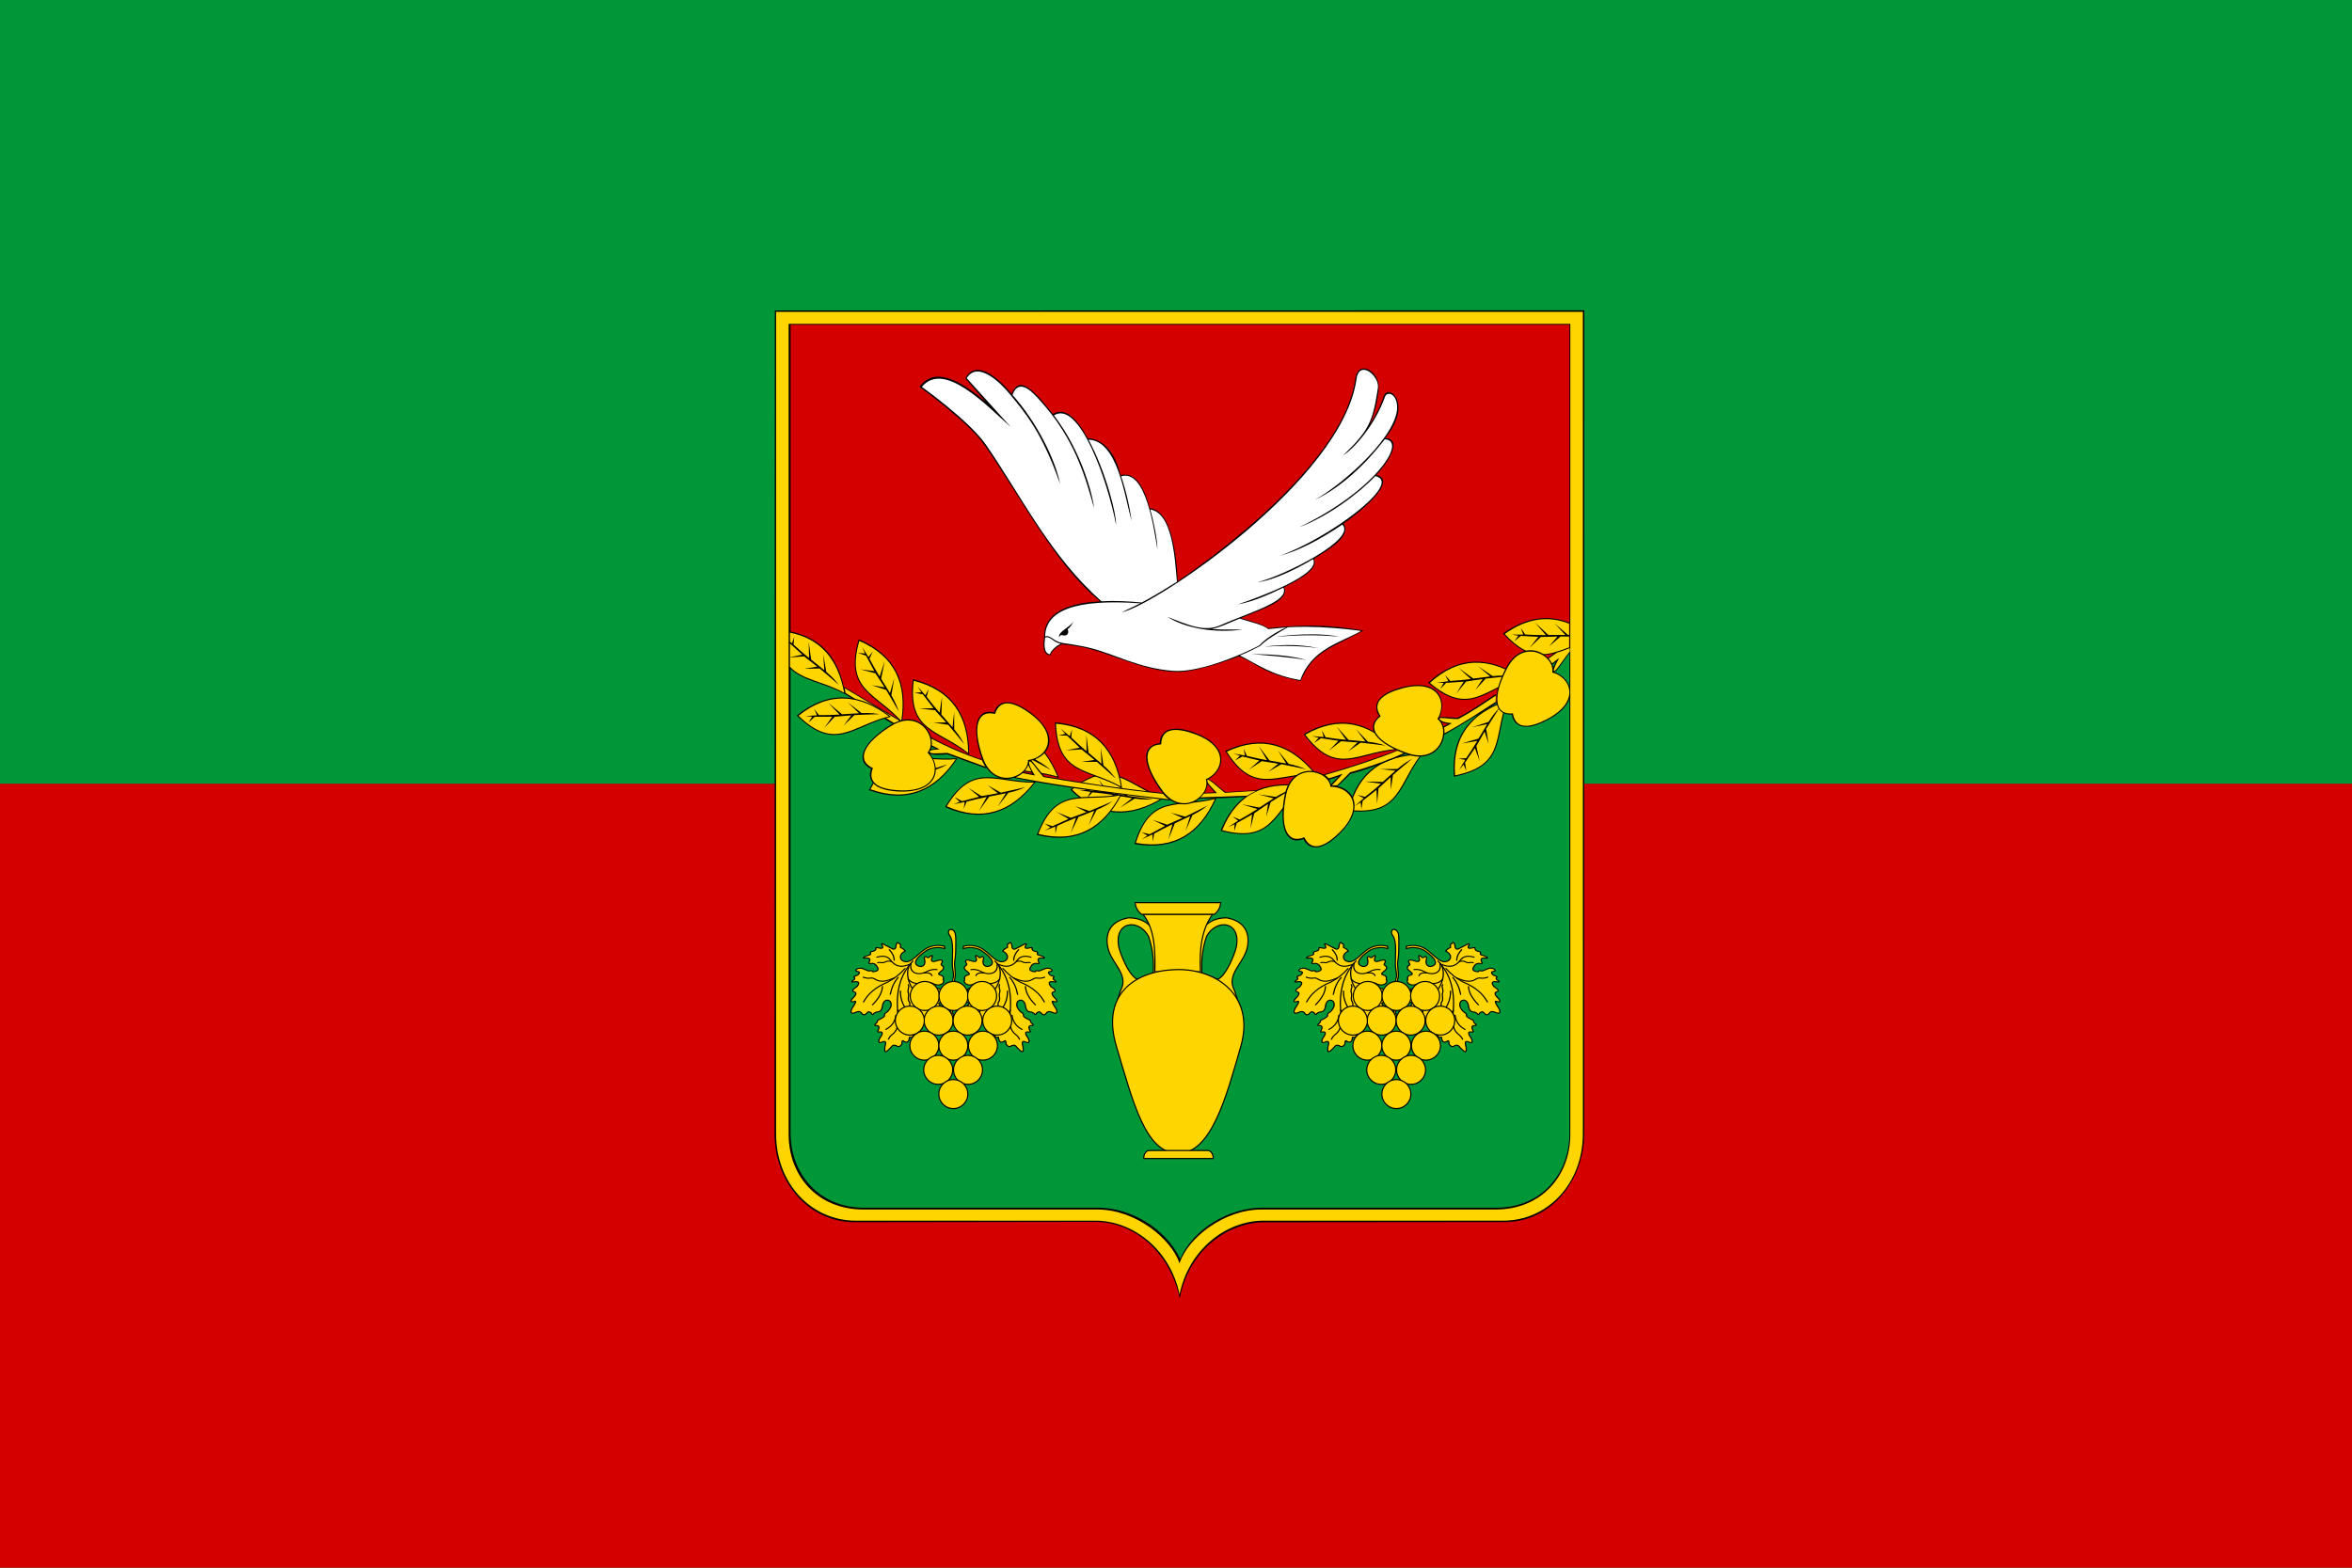 <?xml version="1.0" encoding="UTF-8" standalone="no"?>
<!-- Created with Inkscape (http://www.inkscape.org/) -->

<svg
   xmlns:dc="http://purl.org/dc/elements/1.1/"
   xmlns:cc="http://creativecommons.org/ns#"
   xmlns:rdf="http://www.w3.org/1999/02/22-rdf-syntax-ns#"
   xmlns:svg="http://www.w3.org/2000/svg"
   xmlns="http://www.w3.org/2000/svg"
   xmlns:xlink="http://www.w3.org/1999/xlink"
   xmlns:sodipodi="http://sodipodi.sourceforge.net/DTD/sodipodi-0.dtd"
   xmlns:inkscape="http://www.inkscape.org/namespaces/inkscape"
   id="svg2"
   version="1.1"
   inkscape:version="0.91 r13725"
   width="600"
   height="399.994"
   sodipodi:docname="FLA Pervomaiske, Kirovskyi, Crimea.svg">
  <rect width="100%" height="100%" fill="#333333" stroke="none"/>
  <defs
     id="defs6">
    <linearGradient
       id="id3"
       gradientUnits="userSpaceOnUse"
       x1="11152.3"
       y1="13994.2"
       x2="11397.1"
       y2="12949.1">
      <stop
         offset="0"
         style="stop-color:#FEF5F1"
         id="stop24" />
      <stop
         offset="1"
         style="stop-color:#E7EDF8"
         id="stop26" />
    </linearGradient>
    <linearGradient
       id="linearGradient4447"
       gradientUnits="userSpaceOnUse"
       x1="11152.3"
       y1="13994.2"
       x2="11397.1"
       y2="12949.1">
      <stop
         offset="0"
         style="stop-color:#FEF5F1"
         id="stop4449" />
      <stop
         offset="1"
         style="stop-color:#E7EDF8"
         id="stop4451" />
    </linearGradient>
    <linearGradient
       id="linearGradient4454"
       gradientUnits="userSpaceOnUse"
       x1="11152.3"
       y1="13994.2"
       x2="11397.1"
       y2="12949.1">
      <stop
         offset="0"
         style="stop-color:#FEF5F1"
         id="stop4456" />
      <stop
         offset="1"
         style="stop-color:#E7EDF8"
         id="stop4458" />
    </linearGradient>
    <linearGradient
       id="linearGradient4461"
       gradientUnits="userSpaceOnUse"
       x1="11152.3"
       y1="13994.2"
       x2="11397.1"
       y2="12949.1">
      <stop
         offset="0"
         style="stop-color:#FEF5F1"
         id="stop4463" />
      <stop
         offset="1"
         style="stop-color:#E7EDF8"
         id="stop4465" />
    </linearGradient>
    <linearGradient
       id="linearGradient4468"
       gradientUnits="userSpaceOnUse"
       x1="11152.3"
       y1="13994.2"
       x2="11397.1"
       y2="12949.1">
      <stop
         offset="0"
         style="stop-color:#FEF5F1"
         id="stop4470" />
      <stop
         offset="1"
         style="stop-color:#E7EDF8"
         id="stop4472" />
    </linearGradient>
    <linearGradient
       id="linearGradient4475"
       gradientUnits="userSpaceOnUse"
       x1="11152.3"
       y1="13994.2"
       x2="11397.1"
       y2="12949.1">
      <stop
         offset="0"
         style="stop-color:#FEF5F1"
         id="stop4477" />
      <stop
         offset="1"
         style="stop-color:#E7EDF8"
         id="stop4479" />
    </linearGradient>
    <linearGradient
       id="linearGradient4482"
       gradientUnits="userSpaceOnUse"
       x1="11152.3"
       y1="13994.2"
       x2="11397.1"
       y2="12949.1">
      <stop
         offset="0"
         style="stop-color:#FEF5F1"
         id="stop4484" />
      <stop
         offset="1"
         style="stop-color:#E7EDF8"
         id="stop4486" />
    </linearGradient>
    <linearGradient
       id="linearGradient4489"
       gradientUnits="userSpaceOnUse"
       x1="11152.3"
       y1="13994.2"
       x2="11397.1"
       y2="12949.1">
      <stop
         offset="0"
         style="stop-color:#FEF5F1"
         id="stop4491" />
      <stop
         offset="1"
         style="stop-color:#E7EDF8"
         id="stop4493" />
    </linearGradient>
    <linearGradient
       id="linearGradient4496"
       gradientUnits="userSpaceOnUse"
       x1="11152.3"
       y1="13994.2"
       x2="11397.1"
       y2="12949.1">
      <stop
         offset="0"
         style="stop-color:#FEF5F1"
         id="stop4498" />
      <stop
         offset="1"
         style="stop-color:#E7EDF8"
         id="stop4500" />
    </linearGradient>
    <linearGradient
       id="linearGradient4503"
       gradientUnits="userSpaceOnUse"
       x1="11152.3"
       y1="13994.2"
       x2="11397.1"
       y2="12949.1">
      <stop
         offset="0"
         style="stop-color:#FEF5F1"
         id="stop4505" />
      <stop
         offset="1"
         style="stop-color:#E7EDF8"
         id="stop4507" />
    </linearGradient>
    <linearGradient
       id="linearGradient4510"
       gradientUnits="userSpaceOnUse"
       x1="11152.3"
       y1="13994.2"
       x2="11397.1"
       y2="12949.1">
      <stop
         offset="0"
         style="stop-color:#FEF5F1"
         id="stop4512" />
      <stop
         offset="1"
         style="stop-color:#E7EDF8"
         id="stop4514" />
    </linearGradient>
    <linearGradient
       id="linearGradient4517"
       gradientUnits="userSpaceOnUse"
       x1="11152.3"
       y1="13994.2"
       x2="11397.1"
       y2="12949.1">
      <stop
         offset="0"
         style="stop-color:#FEF5F1"
         id="stop4519" />
      <stop
         offset="1"
         style="stop-color:#E7EDF8"
         id="stop4521" />
    </linearGradient>
    <linearGradient
       id="linearGradient4524"
       gradientUnits="userSpaceOnUse"
       x1="11152.3"
       y1="13994.2"
       x2="11397.1"
       y2="12949.1">
      <stop
         offset="0"
         style="stop-color:#FEF5F1"
         id="stop4526" />
      <stop
         offset="1"
         style="stop-color:#E7EDF8"
         id="stop4528" />
    </linearGradient>
    <linearGradient
       id="linearGradient4531"
       gradientUnits="userSpaceOnUse"
       x1="11152.3"
       y1="13994.2"
       x2="11397.1"
       y2="12949.1">
      <stop
         offset="0"
         style="stop-color:#FEF5F1"
         id="stop4533" />
      <stop
         offset="1"
         style="stop-color:#E7EDF8"
         id="stop4535" />
    </linearGradient>
    <linearGradient
       id="id1"
       gradientUnits="userSpaceOnUse"
       x1="10609.2"
       y1="15769.8"
       x2="11305.4"
       y2="12797.4">
      <stop
         offset="0"
         style="stop-color:#FEFEFE"
         id="stop14" />
      <stop
         offset="1"
         style="stop-color:#FEFEFE"
         id="stop16" />
    </linearGradient>
    <linearGradient
       id="linearGradient4542"
       gradientUnits="userSpaceOnUse"
       x1="11152.3"
       y1="13994.2"
       x2="11397.1"
       y2="12949.1">
      <stop
         offset="0"
         style="stop-color:#FEF5F1"
         id="stop4544" />
      <stop
         offset="1"
         style="stop-color:#E7EDF8"
         id="stop4546" />
    </linearGradient>
    <linearGradient
       id="linearGradient4549"
       gradientUnits="userSpaceOnUse"
       x1="11152.3"
       y1="13994.2"
       x2="11397.1"
       y2="12949.1">
      <stop
         offset="0"
         style="stop-color:#FEF5F1"
         id="stop4551" />
      <stop
         offset="1"
         style="stop-color:#E7EDF8"
         id="stop4553" />
    </linearGradient>
    <linearGradient
       id="linearGradient4556"
       gradientUnits="userSpaceOnUse"
       x1="11152.3"
       y1="13994.2"
       x2="11397.1"
       y2="12949.1">
      <stop
         offset="0"
         style="stop-color:#FEF5F1"
         id="stop4558" />
      <stop
         offset="1"
         style="stop-color:#E7EDF8"
         id="stop4560" />
    </linearGradient>
    <linearGradient
       id="linearGradient4563"
       gradientUnits="userSpaceOnUse"
       x1="11152.3"
       y1="13994.2"
       x2="11397.1"
       y2="12949.1">
      <stop
         offset="0"
         style="stop-color:#FEF5F1"
         id="stop4565" />
      <stop
         offset="1"
         style="stop-color:#E7EDF8"
         id="stop4567" />
    </linearGradient>
    <linearGradient
       id="linearGradient4570"
       gradientUnits="userSpaceOnUse"
       x1="11152.3"
       y1="13994.2"
       x2="11397.1"
       y2="12949.1">
      <stop
         offset="0"
         style="stop-color:#FEF5F1"
         id="stop4572" />
      <stop
         offset="1"
         style="stop-color:#E7EDF8"
         id="stop4574" />
    </linearGradient>
    <linearGradient
       id="linearGradient4577"
       gradientUnits="userSpaceOnUse"
       x1="11152.3"
       y1="13994.2"
       x2="11397.1"
       y2="12949.1">
      <stop
         offset="0"
         style="stop-color:#FEF5F1"
         id="stop4579" />
      <stop
         offset="1"
         style="stop-color:#E7EDF8"
         id="stop4581" />
    </linearGradient>
    <linearGradient
       id="id20"
       gradientUnits="userSpaceOnUse"
       x1="11099.8"
       y1="17467.1"
       x2="11162.4"
       y2="17199.9">
      <stop
         offset="0"
         style="stop-color:#FDDC8C"
         id="stop45" />
      <stop
         offset="1"
         style="stop-color:#FFED00"
         id="stop47" />
    </linearGradient>
    <linearGradient
       id="linearGradient4588"
       gradientUnits="userSpaceOnUse"
       x1="11152.3"
       y1="13994.2"
       x2="11397.1"
       y2="12949.1">
      <stop
         offset="0"
         style="stop-color:#FEF5F1"
         id="stop4590" />
      <stop
         offset="1"
         style="stop-color:#E7EDF8"
         id="stop4592" />
    </linearGradient>
    <linearGradient
       id="linearGradient4595"
       gradientUnits="userSpaceOnUse"
       x1="11152.3"
       y1="13994.2"
       x2="11397.1"
       y2="12949.1">
      <stop
         offset="0"
         style="stop-color:#FEF5F1"
         id="stop4597" />
      <stop
         offset="1"
         style="stop-color:#E7EDF8"
         id="stop4599" />
    </linearGradient>
    <linearGradient
       id="linearGradient4602"
       gradientUnits="userSpaceOnUse"
       x1="11152.3"
       y1="13994.2"
       x2="11397.1"
       y2="12949.1">
      <stop
         offset="0"
         style="stop-color:#FEF5F1"
         id="stop4604" />
      <stop
         offset="1"
         style="stop-color:#E7EDF8"
         id="stop4606" />
    </linearGradient>
    <linearGradient
       id="linearGradient4609"
       gradientUnits="userSpaceOnUse"
       x1="11152.3"
       y1="13994.2"
       x2="11397.1"
       y2="12949.1">
      <stop
         offset="0"
         style="stop-color:#FEF5F1"
         id="stop4611" />
      <stop
         offset="1"
         style="stop-color:#E7EDF8"
         id="stop4613" />
    </linearGradient>
    <linearGradient
       id="linearGradient4616"
       gradientUnits="userSpaceOnUse"
       x1="11152.3"
       y1="13994.2"
       x2="11397.1"
       y2="12949.1">
      <stop
         offset="0"
         style="stop-color:#FEF5F1"
         id="stop4618" />
      <stop
         offset="1"
         style="stop-color:#E7EDF8"
         id="stop4620" />
    </linearGradient>
    <linearGradient
       id="linearGradient4623"
       gradientUnits="userSpaceOnUse"
       x1="11152.3"
       y1="13994.2"
       x2="11397.1"
       y2="12949.1">
      <stop
         offset="0"
         style="stop-color:#FEF5F1"
         id="stop4625" />
      <stop
         offset="1"
         style="stop-color:#E7EDF8"
         id="stop4627" />
    </linearGradient>
    <linearGradient
       id="linearGradient4630"
       gradientUnits="userSpaceOnUse"
       x1="11152.3"
       y1="13994.2"
       x2="11397.1"
       y2="12949.1">
      <stop
         offset="0"
         style="stop-color:#FEF5F1"
         id="stop4632" />
      <stop
         offset="1"
         style="stop-color:#E7EDF8"
         id="stop4634" />
    </linearGradient>
    <linearGradient
       id="linearGradient4637"
       gradientUnits="userSpaceOnUse"
       x1="11152.3"
       y1="13994.2"
       x2="11397.1"
       y2="12949.1">
      <stop
         offset="0"
         style="stop-color:#FEF5F1"
         id="stop4639" />
      <stop
         offset="1"
         style="stop-color:#E7EDF8"
         id="stop4641" />
    </linearGradient>
    <linearGradient
       id="linearGradient4644"
       gradientUnits="userSpaceOnUse"
       x1="11152.3"
       y1="13994.2"
       x2="11397.1"
       y2="12949.1">
      <stop
         offset="0"
         style="stop-color:#FEF5F1"
         id="stop4646" />
      <stop
         offset="1"
         style="stop-color:#E7EDF8"
         id="stop4648" />
    </linearGradient>
    <linearGradient
       id="linearGradient4651"
       gradientUnits="userSpaceOnUse"
       x1="11152.3"
       y1="13994.2"
       x2="11397.1"
       y2="12949.1">
      <stop
         offset="0"
         style="stop-color:#FEF5F1"
         id="stop4653" />
      <stop
         offset="1"
         style="stop-color:#E7EDF8"
         id="stop4655" />
    </linearGradient>
    <linearGradient
       id="linearGradient4658"
       gradientUnits="userSpaceOnUse"
       x1="11152.3"
       y1="13994.2"
       x2="11397.1"
       y2="12949.1">
      <stop
         offset="0"
         style="stop-color:#FEF5F1"
         id="stop4660" />
      <stop
         offset="1"
         style="stop-color:#E7EDF8"
         id="stop4662" />
    </linearGradient>
    <linearGradient
       id="linearGradient4665"
       gradientUnits="userSpaceOnUse"
       x1="11152.3"
       y1="13994.2"
       x2="11397.1"
       y2="12949.1">
      <stop
         offset="0"
         style="stop-color:#FEF5F1"
         id="stop4667" />
      <stop
         offset="1"
         style="stop-color:#E7EDF8"
         id="stop4669" />
    </linearGradient>
    <linearGradient
       id="linearGradient4672"
       gradientUnits="userSpaceOnUse"
       x1="11152.3"
       y1="13994.2"
       x2="11397.1"
       y2="12949.1">
      <stop
         offset="0"
         style="stop-color:#FEF5F1"
         id="stop4674" />
      <stop
         offset="1"
         style="stop-color:#E7EDF8"
         id="stop4676" />
    </linearGradient>
    <linearGradient
       id="linearGradient4679"
       gradientUnits="userSpaceOnUse"
       x1="11152.3"
       y1="13994.2"
       x2="11397.1"
       y2="12949.1">
      <stop
         offset="0"
         style="stop-color:#FEF5F1"
         id="stop4681" />
      <stop
         offset="1"
         style="stop-color:#E7EDF8"
         id="stop4683" />
    </linearGradient>
    <linearGradient
       id="linearGradient4686"
       gradientUnits="userSpaceOnUse"
       x1="11152.3"
       y1="13994.2"
       x2="11397.1"
       y2="12949.1">
      <stop
         offset="0"
         style="stop-color:#FEF5F1"
         id="stop4688" />
      <stop
         offset="1"
         style="stop-color:#E7EDF8"
         id="stop4690" />
    </linearGradient>
    <linearGradient
       id="linearGradient4693"
       gradientUnits="userSpaceOnUse"
       x1="11152.3"
       y1="13994.2"
       x2="11397.1"
       y2="12949.1">
      <stop
         offset="0"
         style="stop-color:#FEF5F1"
         id="stop4695" />
      <stop
         offset="1"
         style="stop-color:#E7EDF8"
         id="stop4697" />
    </linearGradient>
    <linearGradient
       id="linearGradient4700"
       gradientUnits="userSpaceOnUse"
       x1="11152.3"
       y1="13994.2"
       x2="11397.1"
       y2="12949.1">
      <stop
         offset="0"
         style="stop-color:#FEF5F1"
         id="stop4702" />
      <stop
         offset="1"
         style="stop-color:#E7EDF8"
         id="stop4704" />
    </linearGradient>
    <linearGradient
       id="linearGradient4707"
       gradientUnits="userSpaceOnUse"
       x1="11152.3"
       y1="13994.2"
       x2="11397.1"
       y2="12949.1">
      <stop
         offset="0"
         style="stop-color:#FEF5F1"
         id="stop4709" />
      <stop
         offset="1"
         style="stop-color:#E7EDF8"
         id="stop4711" />
    </linearGradient>
    <linearGradient
       id="linearGradient4714"
       gradientUnits="userSpaceOnUse"
       x1="11152.3"
       y1="13994.2"
       x2="11397.1"
       y2="12949.1">
      <stop
         offset="0"
         style="stop-color:#FEF5F1"
         id="stop4716" />
      <stop
         offset="1"
         style="stop-color:#E7EDF8"
         id="stop4718" />
    </linearGradient>
    <linearGradient
       id="linearGradient4721"
       gradientUnits="userSpaceOnUse"
       x1="11152.3"
       y1="13994.2"
       x2="11397.1"
       y2="12949.1">
      <stop
         offset="0"
         style="stop-color:#FEF5F1"
         id="stop4723" />
      <stop
         offset="1"
         style="stop-color:#E7EDF8"
         id="stop4725" />
    </linearGradient>
    <linearGradient
       id="linearGradient4728"
       gradientUnits="userSpaceOnUse"
       x1="10609.2"
       y1="15769.8"
       x2="11305.4"
       y2="12797.4">
      <stop
         offset="0"
         style="stop-color:#FEFEFE"
         id="stop4730" />
      <stop
         offset="1"
         style="stop-color:#FEFEFE"
         id="stop4732" />
    </linearGradient>
    <linearGradient
       id="linearGradient4735"
       gradientUnits="userSpaceOnUse"
       x1="11152.3"
       y1="13994.2"
       x2="11397.1"
       y2="12949.1">
      <stop
         offset="0"
         style="stop-color:#FEF5F1"
         id="stop4737" />
      <stop
         offset="1"
         style="stop-color:#E7EDF8"
         id="stop4739" />
    </linearGradient>
    <linearGradient
       id="linearGradient4742"
       gradientUnits="userSpaceOnUse"
       x1="11152.3"
       y1="13994.2"
       x2="11397.1"
       y2="12949.1">
      <stop
         offset="0"
         style="stop-color:#FEF5F1"
         id="stop4744" />
      <stop
         offset="1"
         style="stop-color:#E7EDF8"
         id="stop4746" />
    </linearGradient>
    <linearGradient
       id="linearGradient4749"
       gradientUnits="userSpaceOnUse"
       x1="11152.3"
       y1="13994.2"
       x2="11397.1"
       y2="12949.1">
      <stop
         offset="0"
         style="stop-color:#FEF5F1"
         id="stop4751" />
      <stop
         offset="1"
         style="stop-color:#E7EDF8"
         id="stop4753" />
    </linearGradient>
    <linearGradient
       id="linearGradient4756"
       gradientUnits="userSpaceOnUse"
       x1="11099.8"
       y1="17467.1"
       x2="11162.4"
       y2="17199.9">
      <stop
         offset="0"
         style="stop-color:#FDDC8C"
         id="stop4758" />
      <stop
         offset="1"
         style="stop-color:#FFED00"
         id="stop4760" />
    </linearGradient>
    <linearGradient
       id="linearGradient4763"
       gradientUnits="userSpaceOnUse"
       x1="11099.8"
       y1="17467.1"
       x2="11162.4"
       y2="17199.9">
      <stop
         offset="0"
         style="stop-color:#FDDC8C"
         id="stop4765" />
      <stop
         offset="1"
         style="stop-color:#FFED00"
         id="stop4767" />
    </linearGradient>
    <linearGradient
       id="id53"
       gradientUnits="userSpaceOnUse"
       x1="9936.1"
       y1="15002.8"
       x2="9952.08"
       y2="14934.5">
      <stop
         offset="0"
         style="stop-color:#2B2A29"
         id="stop82" />
      <stop
         offset="1"
         style="stop-color:#2B2A29"
         id="stop84" />
    </linearGradient>
  </defs>
  <sodipodi:namedview
     pagecolor="#ffffff"
     bordercolor="#666666"
     borderopacity="1"
     objecttolerance="10"
     gridtolerance="10"
     guidetolerance="10"
     inkscape:pageopacity="0"
     inkscape:pageshadow="2"
     inkscape:window-width="1024"
     inkscape:window-height="704"
     id="namedview4"
     showgrid="false"
     inkscape:zoom="0.81"
     inkscape:cx="122.8675"
     inkscape:cy="241.03356"
     inkscape:window-x="0"
     inkscape:window-y="27"
     inkscape:window-maximized="1"
     inkscape:current-layer="svg2"
     fit-margin-top="0"
     fit-margin-left="0"
     fit-margin-right="0"
     fit-margin-bottom="0" />
  <path
     style="opacity:1;fill:#009739;fill-opacity:1;stroke:none;stroke-opacity:1"
     d="m 600,199.994 0,-200 -600,0 L 0,199.994 Z"
     id="rect4499"
     inkscape:connector-curvature="0"
     sodipodi:nodetypes="ccccc" />
  <rect
     style="opacity:1;fill:#d40000;fill-opacity:1;stroke:none;stroke-opacity:1"
     id="rect4495"
     width="600"
     height="200"
     x="0"
     y="199.994" />
  <path
     style="fill:#000000;fill-opacity:1;fill-rule:evenodd;stroke:none;stroke-width:1px;stroke-linecap:butt;stroke-linejoin:miter;stroke-opacity:1"
     d="m 197.666,79.206 -0.089,209.882 c -0.006,12.958 9.011,22.775 20.524,22.758 l 61.269,-0.09 c 9.225,-0.014 18.804,6.884 21.579,19.514 2.409,-12.411 12.309,-19.401 21.711,-19.41 l 61.258,-0.058 c 12.111,-0.011 20.235,-11.037 20.236,-22.632 l 0.021,-210.005 z"
     id="path5302"
     inkscape:connector-curvature="0"
     sodipodi:nodetypes="cssscssscc" />
  <path
     sodipodi:nodetypes="ssscsssccscssscssscc"
     inkscape:connector-curvature="0"
     id="path5025-3"
     d="m 400.593,289.458 c 0,10.451 -7.258,19.152 -19.071,19.152 l -59.734,0 c -9.616,0 -18.844,7.342 -20.886,13.731 -2.185,-6.389 -11.298,-13.731 -20.915,-13.731 l -59.734,0 c -11.813,0 -19.072,-8.701 -19.072,-19.152 l -8e-5,-206.811 199.411,0 z M 197.982,79.566 l 0,209.658 c 0,12.986 9.177,22.23 20.281,22.23 l 61.171,0 c 9.551,0 19.107,7.341 21.467,18.815 2.36,-11.474 11.888,-18.815 21.439,-18.815 l 61.171,0 c 11.104,0 20.281,-9.244 20.281,-22.23 l 0,-209.658 z"
     style="fill:#ffd500;fill-opacity:1;stroke:none" />
  <g
     transform="matrix(0.574,0,0,0.574,522.534,-34.998)"
     id="g5124">
    <g
       transform="matrix(1.002,0,0,1.002,-705.989,19.643)"
       id="g4177-5">
      <path
         transform="matrix(1.436,0,0,1.436,1.659,-0.938)"
         id="path4459-5-3"
         d="m 101.012,129.695 0,99.515 c 66.77,59.347 169.351,63.132 240.575,0 l 0,-99.515 z"
         style="opacity:1;fill:#d40000;fill-opacity:1;stroke:none"
         inkscape:connector-curvature="0"
         sodipodi:nodetypes="ccccc" />
      <path
         transform="matrix(1.436,0,0,1.436,1.659,-0.938)"
         inkscape:connector-curvature="0"
         style="opacity:1;fill:#009739;fill-opacity:1;stroke:none"
         d="m 101.012,229.655 0,149.738 c 0,12.592 8.739,23.086 22.69,23.086 l 72.359,0 c 9.968,0 20.89,6.465 25.281,15.782 4.186,-9.408 15.284,-15.782 25.232,-15.782 l 72.383,0 c 13.746,-2e-5 22.63,-10.172 22.63,-23.086 l 4e-5,-149.738 c -72.919,63.276 -172.982,58.723 -240.575,0 z"
         id="path5895-6-6-0"
         sodipodi:nodetypes="cssscssscc" />
    </g>
    <g
       transform="translate(-704.878,19.512)"
       id="g4555">
      <g
         id="g4382"
         transform="matrix(-0.002,-1,1,-0.002,50.468,602.494)">
        <path
           style="opacity:1;fill:#000000;fill-opacity:1;fill-rule:evenodd;stroke:none;stroke-width:1px;stroke-linecap:butt;stroke-linejoin:miter;stroke-opacity:1"
           d="m 199.907,343.448 c 16.986,4.038 25.27,15.115 25.312,33.366 -13.906,-10.881 -27.991,-9.511 -25.312,-33.366 z"
           id="path4384"
           inkscape:connector-curvature="0"
           sodipodi:nodetypes="ccc" />
        <path
           style="opacity:1;fill:#ffd500;fill-opacity:1;fill-rule:evenodd;stroke:none;stroke-width:1px;stroke-linecap:butt;stroke-linejoin:miter;stroke-opacity:1"
           d="m 200.303,344.168 c -2.376,22.501 10.902,21.333 24.484,31.818 -0.296,-16.369 -7.498,-27.78 -24.484,-31.818 z m 1.776,2.484 3.448,3.889 1.458,-2.783 -0.885,3.402 c 1.726,2.248 3.637,4.588 5.834,7.071 l 1.016,-7.204 -0.221,8 4.994,5.656 0.708,-6.983 0.044,7.823 c 2.598,3.115 3.409,4.634 4.551,6.629 -2.161,-2.617 -4.35,-5.262 -7.203,-8.572 l -6.717,-0.973 5.789,-0.045 -5.038,-5.436 -6.894,-0.618 6.23,-0.266 -4.84,-6.142 -3.734,-0.575 3.094,-0.309 z"
           id="path4386"
           inkscape:connector-curvature="0"
           sodipodi:nodetypes="cccccccccccccccccccccccc" />
      </g>
      <g
         id="g4346"
         transform="matrix(0.729,-0.684,0.684,0.729,-6.776,254.149)">
        <path
           sodipodi:nodetypes="ccc"
           inkscape:connector-curvature="0"
           id="path4348"
           d="m 199.907,343.448 c 16.986,4.038 25.27,15.115 25.312,33.366 -13.906,-10.881 -27.991,-9.511 -25.312,-33.366 z"
           style="opacity:1;fill:#000000;fill-opacity:1;fill-rule:evenodd;stroke:none;stroke-width:1px;stroke-linecap:butt;stroke-linejoin:miter;stroke-opacity:1" />
        <path
           sodipodi:nodetypes="cccccccccccccccccccccccc"
           inkscape:connector-curvature="0"
           id="path4350"
           d="m 200.303,344.168 c -2.376,22.501 10.902,21.333 24.484,31.818 -0.296,-16.369 -7.498,-27.78 -24.484,-31.818 z m 1.776,2.484 3.448,3.889 1.458,-2.783 -0.885,3.402 c 1.726,2.248 3.637,4.588 5.834,7.071 l 1.016,-7.204 -0.221,8 4.994,5.656 0.708,-6.983 0.044,7.823 c 2.598,3.115 3.409,4.634 4.551,6.629 -2.161,-2.617 -4.35,-5.262 -7.203,-8.572 l -6.717,-0.973 5.789,-0.045 -5.038,-5.436 -6.894,-0.618 6.23,-0.266 -4.84,-6.142 -3.734,-0.575 3.094,-0.309 z"
           style="opacity:1;fill:#ffd500;fill-opacity:1;fill-rule:evenodd;stroke:none;stroke-width:1px;stroke-linecap:butt;stroke-linejoin:miter;stroke-opacity:1" />
      </g>
      <g
         id="g4480">
        <g
           id="g3475">
          <g
             transform="matrix(0.017,-0.239,-0.239,-0.017,525.607,396.442)"
             id="g4231">
            <path
               style="fill:#000000;stroke:none"
               d="m 425,346.125 c -2.202,-0.009 -4.761,0.333 -7.656,1.125 -14.377,3.932 -11.063,10.948 -9.688,12.625 -7.858,6.838 2.499,13.556 12.406,17.031 9.907,3.475 15.845,-2.616 16.438,-8.688 8.175,-4.617 15.586,-9.387 23,-14.156 l 0,-4.031 c -5.612,3.525 -10.026,7.05 -17.025,10.575 -5.412,-0.054 -6.738,-0.684 -8.038,-0.055 2.958,-7.183 0.104,-14.388 -9.437,-14.426 z m 10.335,16.394 c 0.997,0.529 1.877,0.642 2.979,0.838 l -2.038,1.097 c -0.261,-0.625 -0.488,-1.309 -0.94,-1.934 z"
               transform="matrix(0.293,-4.17,-4.17,-0.293,1499.153,2307.994)"
               id="path4233"
               inkscape:connector-curvature="0"
               sodipodi:nodetypes="cscscccccsccccc" />
            <path
               sodipodi:nodetypes="cscsccccccccc"
               inkscape:connector-curvature="0"
               id="path4235"
               style="fill:#ffd500;stroke:none"
               d="m 119.833,394.429 c -16.607,-26.375 -83.241,-11.671 -67.112,50.013 15.406,58.924 42.242,81.241 64.894,55.372 25.521,20.056 42.637,-3.916 53.704,-34.499 24.622,-68.041 -20.265,-87.268 -51.486,-70.886 z m 0.538,-3.672 c -4.474,-3.473 -5.836,-10.192 -6.312,-23.451 l -9,13.711 c -3.859,-1.06 -6.792,-1.328 -10.715,-1.471 20.063,-31.672 42.689,-61.124 65.142,-90.727 l 11.464,0.834 c -15.818,20.156 -32.06,40.39 -48.281,66.275 -1.613,20.796 1.869,34.355 -2.298,34.83 z" />
          </g>
          <g
             transform="matrix(0.563,-0.827,0.827,0.563,32.653,316.897)"
             id="g4352">
            <path
               style="opacity:1;fill:#000000;fill-opacity:1;fill-rule:evenodd;stroke:none;stroke-width:1px;stroke-linecap:butt;stroke-linejoin:miter;stroke-opacity:1"
               d="m 199.907,343.448 c 16.986,4.038 25.27,15.115 25.312,33.366 -13.906,-10.881 -27.991,-9.511 -25.312,-33.366 z"
               id="path4354"
               inkscape:connector-curvature="0"
               sodipodi:nodetypes="ccc" />
            <path
               style="opacity:1;fill:#ffd500;fill-opacity:1;fill-rule:evenodd;stroke:none;stroke-width:1px;stroke-linecap:butt;stroke-linejoin:miter;stroke-opacity:1"
               d="m 200.303,344.168 c -2.376,22.501 10.902,21.333 24.484,31.818 -0.296,-16.369 -7.498,-27.78 -24.484,-31.818 z m 1.776,2.484 3.448,3.889 1.458,-2.783 -0.885,3.402 c 1.726,2.248 3.637,4.588 5.834,7.071 l 1.016,-7.204 -0.221,8 4.994,5.656 0.708,-6.983 0.044,7.823 c 2.598,3.115 3.409,4.634 4.551,6.629 -2.161,-2.617 -4.35,-5.262 -7.203,-8.572 l -6.717,-0.973 5.789,-0.045 -5.038,-5.436 -6.894,-0.618 6.23,-0.266 -4.84,-6.142 -3.734,-0.575 3.094,-0.309 z"
               id="path4356"
               inkscape:connector-curvature="0"
               sodipodi:nodetypes="cccccccccccccccccccccccc" />
          </g>
          <g
             id="g4358"
             transform="matrix(0.659,-0.752,0.752,0.659,72.489,247.081)">
            <path
               sodipodi:nodetypes="cccc"
               inkscape:connector-curvature="0"
               id="path4360"
               d="m 199.907,343.448 c 11.911,2.831 19.543,9.124 23.055,18.924 l -8.603,7.523 c -9.336,-5.117 -16.409,-9.014 -14.452,-26.448 z"
               style="fill:#000000;fill-opacity:1;fill-rule:evenodd;stroke:none" />
            <path
               sodipodi:nodetypes="ccccccccccccccccccccccccc"
               inkscape:connector-curvature="0"
               id="path4362"
               d="m 218.283,366.461 c -0.77,-0.91 -1.584,-1.864 -2.46,-2.881 l -6.717,-0.973 5.789,-0.045 -5.038,-5.436 -6.894,-0.618 6.23,-0.266 -4.84,-6.142 -3.734,-0.575 3.094,-0.309 -1.635,-2.564 3.448,3.889 1.458,-2.783 -0.885,3.402 c 1.726,2.248 3.637,4.588 5.834,7.071 l 1.016,-7.204 -0.221,8 4.994,5.656 0.708,-6.983 0.044,7.823 c 0.127,0.152 0.25,0.301 0.369,0.446 l 3.745,-3.278 c -3.283,-9.243 -10.38,-15.693 -22.286,-18.523 -1.767,16.735 5.126,20.379 14.362,25.461 z"
               style="opacity:1;fill:#ffd500;fill-opacity:1;fill-rule:evenodd;stroke:none;stroke-width:1px;stroke-linecap:butt;stroke-linejoin:miter;stroke-opacity:1" />
          </g>
          <g
             transform="matrix(-0.302,-0.953,0.953,-0.302,173.713,680.952)"
             id="g4388">
            <path
               sodipodi:nodetypes="ccc"
               inkscape:connector-curvature="0"
               id="path4390"
               d="m 199.907,343.448 c 16.986,4.038 25.27,15.115 25.312,33.366 -13.906,-10.881 -27.991,-9.511 -25.312,-33.366 z"
               style="opacity:1;fill:#000000;fill-opacity:1;fill-rule:evenodd;stroke:none;stroke-width:1px;stroke-linecap:butt;stroke-linejoin:miter;stroke-opacity:1" />
            <path
               sodipodi:nodetypes="cccccccccccccccccccccccc"
               inkscape:connector-curvature="0"
               id="path4392"
               d="m 200.303,344.168 c -2.376,22.501 10.902,21.333 24.484,31.818 -0.296,-16.369 -7.498,-27.78 -24.484,-31.818 z m 1.776,2.484 3.448,3.889 1.458,-2.783 -0.885,3.402 c 1.726,2.248 3.637,4.588 5.834,7.071 l 1.016,-7.204 -0.221,8 4.994,5.656 0.708,-6.983 0.044,7.823 c 2.598,3.115 3.409,4.634 4.551,6.629 -2.161,-2.617 -4.35,-5.262 -7.203,-8.572 l -6.717,-0.973 5.789,-0.045 -5.038,-5.436 -6.894,-0.618 6.23,-0.266 -4.84,-6.142 -3.734,-0.575 3.094,-0.309 z"
               style="opacity:1;fill:#ffd500;fill-opacity:1;fill-rule:evenodd;stroke:none;stroke-width:1px;stroke-linecap:butt;stroke-linejoin:miter;stroke-opacity:1" />
          </g>
          <g
             transform="matrix(0.176,0.162,-0.162,0.176,527.196,251.537)"
             id="g4239">
            <path
               style="fill:#000000;stroke:none"
               d="m 492,329.231 -6.484,2.332 -3.266,2.234 c -4.841,-5.121 -13.6,-5.035 -18.494,4.266 -5.199,9.879 -7.396,21.103 2.494,20.938 0.146,2.164 2.581,9.48 15.75,2.5 5.818,-3.084 9.038,-6.395 10,-10.044 l 0,-4.418 c -0.948,-3.149 -3.311,-5.657 -6.918,-6.964 1.174,0.043 4.563,-5.587 6.918,-8.461 z m -6.039,6.181 c -0.515,0.933 -0.933,1.782 -1.261,2.565 l -0.356,-1.259 z"
               transform="matrix(3.069,-2.838,2.838,3.069,-2331.992,724.216)"
               id="path4241"
               inkscape:connector-curvature="0"
               sodipodi:nodetypes="cccscsccccccccc" />
            <path
               sodipodi:nodetypes="cscsccccccccc"
               inkscape:connector-curvature="0"
               id="path4243"
               style="fill:#ffd500;stroke:none"
               d="m 119.833,394.429 c -16.607,-26.375 -83.241,-11.671 -67.112,50.013 15.406,58.924 42.242,81.241 64.894,55.372 25.521,20.056 42.637,-3.916 53.704,-34.499 24.622,-68.041 -20.265,-87.268 -51.486,-70.886 z m 0.333,-3.954 c -3.342,-3.13 -5.736,-12.097 -9.076,-24.636 l -2.967,16.498 c -3.235,-1.131 -6.742,-2.011 -10.696,-2.478 l 3.973,-18.446 c 4.844,-7.623 8.144,-14.998 11.728,-22.358 l 4.45,4.813 c 0.682,18.56 6.495,45.523 2.587,46.607 z" />
          </g>
        </g>
        <g
           id="g4423">
          <g
             id="g4364"
             transform="matrix(0.918,0.397,0.397,-0.918,-21.144,652.568)">
            <path
               style="opacity:1;fill:#000000;fill-opacity:1;fill-rule:evenodd;stroke:none;stroke-width:1px;stroke-linecap:butt;stroke-linejoin:miter;stroke-opacity:1"
               d="m 199.907,343.448 c 16.986,4.038 25.27,15.115 25.312,33.366 -13.906,-10.881 -27.991,-9.511 -25.312,-33.366 z"
               id="path4366"
               inkscape:connector-curvature="0"
               sodipodi:nodetypes="ccc" />
            <path
               style="opacity:1;fill:#ffd500;fill-opacity:1;fill-rule:evenodd;stroke:none;stroke-width:1px;stroke-linecap:butt;stroke-linejoin:miter;stroke-opacity:1"
               d="m 200.303,344.168 c -2.376,22.501 10.902,21.333 24.484,31.818 -0.296,-16.369 -7.498,-27.78 -24.484,-31.818 z m 1.776,2.484 3.448,3.889 1.458,-2.783 -0.885,3.402 c 1.726,2.248 3.637,4.588 5.834,7.071 l 1.016,-7.204 -0.221,8 4.994,5.656 0.708,-6.983 0.044,7.823 c 2.598,3.115 3.409,4.634 4.551,6.629 -2.161,-2.617 -4.35,-5.262 -7.203,-8.572 l -6.717,-0.973 5.789,-0.045 -5.038,-5.436 -6.894,-0.618 6.23,-0.266 -4.84,-6.142 -3.734,-0.575 3.094,-0.309 z"
               id="path4368"
               inkscape:connector-curvature="0"
               sodipodi:nodetypes="cccccccccccccccccccccccc" />
          </g>
          <g
             id="g4225"
             transform="matrix(0.151,-0.185,-0.185,-0.151,385.316,469.588)">
            <path
               sodipodi:nodetypes="csccccccccsc"
               inkscape:connector-curvature="0"
               id="path4227"
               d="m 117.876,503.349 c 6.59,6.229 35.21,21.568 55.82,-37.233 22.134,-63.151 -13.218,-89.129 -50.528,-75.55 2.686,-9.656 0.539,-26.015 1.34,-39.726 l 41.986,-45.63 -24.515,10.116 c -21.494,22.996 -39.407,44.122 -57.696,65.444 l 14.455,-0.432 12.688,-14.042 3.396,20.244 c -26.565,-19.11 -79.491,3.218 -64.287,59.374 10.944,40.423 34.24,87.572 67.341,57.436 z"
               style="fill:#000000;stroke:none" />
            <path
               d="m 119.833,394.429 c -16.607,-26.375 -83.241,-11.671 -67.112,50.013 15.406,58.924 42.242,81.241 64.894,55.372 25.521,20.056 42.637,-3.916 53.704,-34.499 24.622,-68.041 -20.265,-87.268 -51.486,-70.886 z"
               style="fill:#ffd500;fill-opacity:1;stroke:none"
               id="path4229"
               inkscape:connector-curvature="0"
               sodipodi:nodetypes="cscsc" />
          </g>
          <g
             transform="matrix(0.784,-0.621,0.621,0.784,-30.984,230.137)"
             id="g4340">
            <path
               style="opacity:1;fill:#000000;fill-opacity:1;fill-rule:evenodd;stroke:none;stroke-width:1px;stroke-linecap:butt;stroke-linejoin:miter;stroke-opacity:1"
               d="m 199.907,343.448 c 16.986,4.038 25.27,15.115 25.312,33.366 -13.906,-10.881 -27.991,-9.511 -25.312,-33.366 z"
               id="path4342"
               inkscape:connector-curvature="0"
               sodipodi:nodetypes="ccc" />
            <path
               style="opacity:1;fill:#ffd500;fill-opacity:1;fill-rule:evenodd;stroke:none;stroke-width:1px;stroke-linecap:butt;stroke-linejoin:miter;stroke-opacity:1"
               d="m 200.303,344.168 c -2.376,22.501 10.902,21.333 24.484,31.818 -0.296,-16.369 -7.498,-27.78 -24.484,-31.818 z m 1.776,2.484 3.448,3.889 1.458,-2.783 -0.885,3.402 c 1.726,2.248 3.637,4.588 5.834,7.071 l 1.016,-7.204 -0.221,8 4.994,5.656 0.708,-6.983 0.044,7.823 c 2.598,3.115 3.409,4.634 4.551,6.629 -2.161,-2.617 -4.35,-5.262 -7.203,-8.572 l -6.717,-0.973 5.789,-0.045 -5.038,-5.436 -6.894,-0.618 6.23,-0.266 -4.84,-6.142 -3.734,-0.575 3.094,-0.309 z"
               id="path4344"
               inkscape:connector-curvature="0"
               sodipodi:nodetypes="cccccccccccccccccccccccc" />
          </g>
          <g
             transform="matrix(0.15,-0.989,0.989,0.15,-33.011,557.246)"
             id="g4376">
            <path
               sodipodi:nodetypes="ccc"
               inkscape:connector-curvature="0"
               id="path4378"
               d="m 200.249,343.7 c 16.986,4.038 25.27,15.115 25.312,33.366 -13.906,-10.881 -27.991,-9.511 -25.312,-33.366 z"
               style="opacity:1;fill:#000000;fill-opacity:1;fill-rule:evenodd;stroke:none;stroke-width:1px;stroke-linecap:butt;stroke-linejoin:miter;stroke-opacity:1" />
            <path
               sodipodi:nodetypes="cccccccccccccccccccccccc"
               inkscape:connector-curvature="0"
               id="path4380"
               d="m 200.644,344.419 c -2.376,22.501 10.902,21.333 24.484,31.818 -0.296,-16.369 -7.498,-27.78 -24.484,-31.818 z m 1.776,2.484 3.448,3.889 1.458,-2.783 -0.885,3.402 c 1.726,2.248 3.637,4.588 5.834,7.071 l 1.016,-7.204 -0.221,8 4.994,5.656 0.708,-6.983 0.044,7.823 c 2.598,3.115 3.409,4.634 4.551,6.629 -2.161,-2.617 -4.35,-5.262 -7.203,-8.572 l -6.717,-0.973 5.789,-0.045 -5.038,-5.436 -6.894,-0.618 6.23,-0.266 -4.84,-6.142 -3.734,-0.575 3.094,-0.309 z"
               style="opacity:1;fill:#ffd500;fill-opacity:1;fill-rule:evenodd;stroke:none;stroke-width:1px;stroke-linecap:butt;stroke-linejoin:miter;stroke-opacity:1" />
          </g>
          <g
             transform="matrix(0.215,0.106,-0.106,0.215,401.901,293.717)"
             id="g4370">
            <path
               style="opacity:1;fill:#000000;stroke:none"
               d="m 415.443,374.842 c -10.086,3.735 -25.007,8.796 -32.766,10.742 -5.464,-3.473 -14.881,-1.912 -17.016,9.184 -2.636,13.706 0.455,22.522 8.391,19.439 0.757,2.033 5.238,8.256 15.871,-2.189 11.419,-11.218 6.506,-19.77 -0.742,-21.248 l 5.605,-5.449 c 8.515,-2.254 17.08,-5.826 24.563,-8.977 z m -26.04,11.701 -3.186,3.395 c -0.193,-0.759 -0.393,-1.339 -0.821,-2.02 z"
               transform="matrix(3.751,-1.845,1.845,3.751,-2049.535,-360.112)"
               id="path4372"
               inkscape:connector-curvature="0"
               sodipodi:nodetypes="ccscscccccccc" />
            <path
               sodipodi:nodetypes="cscsc"
               inkscape:connector-curvature="0"
               id="path4374"
               style="fill:#ffd500;stroke:none"
               d="m 119.833,394.429 c -16.607,-26.375 -83.241,-11.671 -67.112,50.013 15.406,58.924 42.242,81.241 64.894,55.372 25.521,20.056 42.637,-3.916 53.704,-34.499 24.622,-68.041 -20.265,-87.268 -51.486,-70.886 z" />
          </g>
          <path
             style="fill:#ffd500;fill-rule:evenodd;stroke:none"
             d="m 328.004,395.904 c 0.732,-0.585 1.078,-1.019 1.579,-1.681 l 5.765,-0.216 c -2.7,-3.204 -4.433,-4.281 -4.245,-5.935 0.668,-0.58 5.265,3.873 7.797,5.809 l 13.798,-0.852 c -1.615,0.786 -2.614,1.352 -3.899,2.123 z"
             id="path4399"
             inkscape:connector-curvature="0"
             sodipodi:nodetypes="cccccccc" />
          <g
             id="g4383">
            <g
               id="g3469"
               transform="matrix(0.534,0.846,0.846,-0.534,-127.087,406.802)">
              <path
                 style="opacity:1;fill:#000000;fill-opacity:1;fill-rule:evenodd;stroke:none;stroke-width:1px;stroke-linecap:butt;stroke-linejoin:miter;stroke-opacity:1"
                 d="m 199.907,343.448 c 16.986,4.038 25.27,15.115 25.312,33.366 -13.906,-10.881 -27.991,-9.511 -25.312,-33.366 z"
                 id="path3471"
                 inkscape:connector-curvature="0"
                 sodipodi:nodetypes="ccc" />
              <path
                 style="opacity:1;fill:#ffd500;fill-opacity:1;fill-rule:evenodd;stroke:none;stroke-width:1px;stroke-linecap:butt;stroke-linejoin:miter;stroke-opacity:1"
                 d="m 200.303,344.168 c -2.376,22.501 10.902,21.333 24.484,31.818 -0.296,-16.369 -7.498,-27.78 -24.484,-31.818 z m 1.776,2.484 3.448,3.889 1.458,-2.783 -0.885,3.402 c 1.726,2.248 3.637,4.588 5.834,7.071 l 1.016,-7.204 -0.221,8 4.994,5.656 0.708,-6.983 0.044,7.823 c 2.598,3.115 3.409,4.634 4.551,6.629 -2.161,-2.617 -4.35,-5.262 -7.203,-8.572 l -6.717,-0.973 5.789,-0.045 -5.038,-5.436 -6.894,-0.618 6.23,-0.266 -4.84,-6.142 -3.734,-0.575 3.094,-0.309 z"
                 id="path3473"
                 inkscape:connector-curvature="0"
                 sodipodi:nodetypes="cccccccccccccccccccccccc" />
            </g>
            <g
               id="g4328"
               transform="matrix(0.932,-0.362,0.362,0.932,-81.089,117.584)">
              <path
                 sodipodi:nodetypes="ccc"
                 inkscape:connector-curvature="0"
                 id="path4330"
                 d="m 199.907,343.448 c 16.986,4.038 25.27,15.115 25.312,33.366 -13.906,-10.881 -27.991,-9.511 -25.312,-33.366 z"
                 style="opacity:1;fill:#000000;fill-opacity:1;fill-rule:evenodd;stroke:none;stroke-width:1px;stroke-linecap:butt;stroke-linejoin:miter;stroke-opacity:1" />
              <path
                 sodipodi:nodetypes="cccccccccccccccccccccccc"
                 inkscape:connector-curvature="0"
                 id="path4332"
                 d="m 200.303,344.168 c -2.376,22.501 10.902,21.333 24.484,31.818 -0.296,-16.369 -7.498,-27.78 -24.484,-31.818 z m 1.776,2.484 3.448,3.889 1.458,-2.783 -0.885,3.402 c 1.726,2.248 3.637,4.588 5.834,7.071 l 1.016,-7.204 -0.221,8 4.994,5.656 0.708,-6.983 0.044,7.823 c 2.598,3.115 3.409,4.634 4.551,6.629 -2.161,-2.617 -4.35,-5.262 -7.203,-8.572 l -6.717,-0.973 5.789,-0.045 -5.038,-5.436 -6.894,-0.618 6.23,-0.266 -4.84,-6.142 -3.734,-0.575 3.094,-0.309 z"
                 style="opacity:1;fill:#ffd500;fill-opacity:1;fill-rule:evenodd;stroke:none;stroke-width:1px;stroke-linecap:butt;stroke-linejoin:miter;stroke-opacity:1" />
            </g>
            <g
               id="g4219"
               transform="matrix(0.197,-0.135,-0.135,-0.197,281.066,473.189)">
              <path
                 sodipodi:nodetypes="cscccccccczc"
                 inkscape:connector-curvature="0"
                 id="path4221"
                 d="m 117.876,503.349 c 6.59,6.229 34.885,21.303 55.495,-37.498 22.134,-63.151 -10.802,-88.536 -48.738,-75.944 l 2.995,-37.362 c 47.518,-45.521 100.309,-95.971 163.652,-149.79 l 5.034,-20.832 C 228.396,242.675 150.366,308.576 79.186,382.041 l 21.095,-1.704 11.765,-11.944 2.776,18.146 c -26.565,-19.11 -79.69,3.098 -64.287,59.374 15.403,56.276 43.263,83.644 67.341,57.436 z"
                 style="opacity:1;fill:#000000;stroke:none" />
              <path
                 d="m 119.833,394.429 c -16.607,-26.375 -83.241,-11.671 -67.112,50.013 15.406,58.924 42.242,81.241 64.894,55.372 25.521,20.056 42.637,-3.916 53.704,-34.499 24.622,-68.041 -20.265,-87.268 -51.486,-70.886 z m 0.538,-3.672 c -4.474,-3.473 -5.377,-11.296 -6.16,-27.38 l -16.131,16.447 c -4.876,-0.148 -9.741,-0.324 -15.261,1.134 C 147.369,315.774 224.487,247.245 294.969,185.86 c -2.045,4.16 -3.087,9.633 -3.677,14.771 -59.056,49.824 -111.96,99.986 -165.673,151.372 -2.807,21.845 -1.081,38.279 -5.248,38.754 z"
                 style="fill:#ffd500;stroke:none"
                 id="path4223"
                 inkscape:connector-curvature="0"
                 sodipodi:nodetypes="cscsccccccccc" />
            </g>
            <g
               transform="matrix(0.796,0.605,0.605,-0.796,-152.365,552.648)"
               id="g4316">
              <path
                 sodipodi:nodetypes="ccc"
                 inkscape:connector-curvature="0"
                 id="path4318"
                 d="m 199.907,343.448 c 16.986,4.038 25.27,15.115 25.312,33.366 -13.906,-10.881 -27.991,-9.511 -25.312,-33.366 z"
                 style="opacity:1;fill:#000000;fill-opacity:1;fill-rule:evenodd;stroke:none;stroke-width:1px;stroke-linecap:butt;stroke-linejoin:miter;stroke-opacity:1" />
              <path
                 sodipodi:nodetypes="cccccccccccccccccccccccc"
                 inkscape:connector-curvature="0"
                 id="path4320"
                 d="m 200.303,344.168 c -2.376,22.501 10.902,21.333 24.484,31.818 -0.296,-16.369 -7.498,-27.78 -24.484,-31.818 z m 1.776,2.484 3.448,3.889 1.458,-2.783 -0.885,3.402 c 1.726,2.248 3.637,4.588 5.834,7.071 l 1.016,-7.204 -0.221,8 4.994,5.656 0.708,-6.983 0.044,7.823 c 2.598,3.115 3.409,4.634 4.551,6.629 -2.161,-2.617 -4.35,-5.262 -7.203,-8.572 l -6.717,-0.973 5.789,-0.045 -5.038,-5.436 -6.894,-0.618 6.23,-0.266 -4.84,-6.142 -3.734,-0.575 3.094,-0.309 z"
                 style="opacity:1;fill:#ffd500;fill-opacity:1;fill-rule:evenodd;stroke:none;stroke-width:1px;stroke-linecap:butt;stroke-linejoin:miter;stroke-opacity:1" />
            </g>
            <g
               id="g4322"
               transform="matrix(0.889,0.457,0.457,-0.889,-79.343,626.572)">
              <path
                 style="opacity:1;fill:#000000;fill-opacity:1;fill-rule:evenodd;stroke:none;stroke-width:1px;stroke-linecap:butt;stroke-linejoin:miter;stroke-opacity:1"
                 d="m 199.907,343.448 c 16.986,4.038 25.27,15.115 25.312,33.366 -13.906,-10.881 -27.991,-9.511 -25.312,-33.366 z"
                 id="path4324"
                 inkscape:connector-curvature="0"
                 sodipodi:nodetypes="ccc" />
              <path
                 style="opacity:1;fill:#ffd500;fill-opacity:1;fill-rule:evenodd;stroke:none;stroke-width:1px;stroke-linecap:butt;stroke-linejoin:miter;stroke-opacity:1"
                 d="m 200.303,344.168 c -2.376,22.501 10.902,21.333 24.484,31.818 -0.296,-16.369 -7.498,-27.78 -24.484,-31.818 z m 1.776,2.484 3.448,3.889 1.458,-2.783 -0.885,3.402 c 1.726,2.248 3.637,4.588 5.834,7.071 l 1.016,-7.204 -0.221,8 4.994,5.656 0.708,-6.983 0.044,7.823 c 2.598,3.115 3.409,4.634 4.551,6.629 -2.161,-2.617 -4.35,-5.262 -7.203,-8.572 l -6.717,-0.973 5.789,-0.045 -5.038,-5.436 -6.894,-0.618 6.23,-0.266 -4.84,-6.142 -3.734,-0.575 3.094,-0.309 z"
                 id="path4326"
                 inkscape:connector-curvature="0"
                 sodipodi:nodetypes="cccccccccccccccccccccccc" />
            </g>
            <g
               transform="matrix(0.989,-0.145,0.145,0.989,15.869,51.826)"
               id="g4334">
              <path
                 style="opacity:1;fill:#000000;fill-opacity:1;fill-rule:evenodd;stroke:none;stroke-width:1px;stroke-linecap:butt;stroke-linejoin:miter;stroke-opacity:1"
                 d="m 199.907,343.448 c 16.986,4.038 25.27,15.115 25.312,33.366 -13.906,-10.881 -27.991,-9.511 -25.312,-33.366 z"
                 id="path4336"
                 inkscape:connector-curvature="0"
                 sodipodi:nodetypes="ccc" />
              <path
                 style="opacity:1;fill:#ffd500;fill-opacity:1;fill-rule:evenodd;stroke:none;stroke-width:1px;stroke-linecap:butt;stroke-linejoin:miter;stroke-opacity:1"
                 d="m 200.303,344.168 c -2.376,22.501 10.902,21.333 24.484,31.818 -0.296,-16.369 -7.498,-27.78 -24.484,-31.818 z m 1.776,2.484 3.448,3.889 1.458,-2.783 -0.885,3.402 c 1.726,2.248 3.637,4.588 5.834,7.071 l 1.016,-7.204 -0.221,8 4.994,5.656 0.708,-6.983 0.044,7.823 c 2.598,3.115 3.409,4.634 4.551,6.629 -2.161,-2.617 -4.35,-5.262 -7.203,-8.572 l -6.717,-0.973 5.789,-0.045 -5.038,-5.436 -6.894,-0.618 6.23,-0.266 -4.84,-6.142 -3.734,-0.575 3.094,-0.309 z"
                 id="path4338"
                 inkscape:connector-curvature="0"
                 sodipodi:nodetypes="cccccccccccccccccccccccc" />
            </g>
            <g
               id="g3492">
              <g
                 id="g4292"
                 transform="matrix(0.985,0.172,-0.172,0.985,38.352,-47.082)">
                <path
                   style="opacity:1;fill:#000000;fill-opacity:1;fill-rule:evenodd;stroke:none;stroke-width:1px;stroke-linecap:butt;stroke-linejoin:miter;stroke-opacity:1"
                   d="m 199.907,343.448 c 16.986,4.038 25.27,15.115 25.312,33.366 -13.906,-10.881 -27.991,-9.511 -25.312,-33.366 z"
                   id="path4294"
                   inkscape:connector-curvature="0"
                   sodipodi:nodetypes="ccc" />
                <path
                   style="opacity:1;fill:#ffd500;fill-opacity:1;fill-rule:evenodd;stroke:none;stroke-width:1px;stroke-linecap:butt;stroke-linejoin:miter;stroke-opacity:1"
                   d="m 200.303,344.168 c -2.376,22.501 10.902,21.333 24.484,31.818 -0.296,-16.369 -7.498,-27.78 -24.484,-31.818 z m 1.776,2.484 3.448,3.889 1.458,-2.783 -0.885,3.402 c 1.726,2.248 3.637,4.588 5.834,7.071 l 1.016,-7.204 -0.221,8 4.994,5.656 0.708,-6.983 0.044,7.823 c 2.598,3.115 3.409,4.634 4.551,6.629 -2.161,-2.617 -4.35,-5.262 -7.203,-8.572 l -6.717,-0.973 5.789,-0.045 -5.038,-5.436 -6.894,-0.618 6.23,-0.266 -4.84,-6.142 -3.734,-0.575 3.094,-0.309 z"
                   id="path4296"
                   inkscape:connector-curvature="0"
                   sodipodi:nodetypes="cccccccccccccccccccccccc" />
              </g>
              <g
                 transform="matrix(0.839,0.545,0.545,-0.839,-174.516,571.498)"
                 id="g4310">
                <path
                   sodipodi:nodetypes="ccc"
                   inkscape:connector-curvature="0"
                   id="path4312"
                   d="m 200.377,343.276 c 16.986,4.038 25.27,15.115 25.312,33.366 -13.906,-10.881 -27.991,-9.511 -25.312,-33.366 z"
                   style="opacity:1;fill:#000000;fill-opacity:1;fill-rule:evenodd;stroke:none;stroke-width:1px;stroke-linecap:butt;stroke-linejoin:miter;stroke-opacity:1" />
                <path
                   sodipodi:nodetypes="cccccccccccccccccccccccc"
                   inkscape:connector-curvature="0"
                   id="path4314"
                   d="m 200.772,343.996 c -2.376,22.501 10.902,21.333 24.484,31.818 -0.296,-16.369 -7.498,-27.78 -24.484,-31.818 z m 1.776,2.484 3.448,3.889 1.458,-2.783 -0.885,3.402 c 1.726,2.248 3.637,4.588 5.834,7.071 l 1.016,-7.204 -0.221,8 4.994,5.656 0.708,-6.983 0.044,7.823 c 2.598,3.115 3.409,4.634 4.551,6.629 -2.161,-2.617 -4.35,-5.262 -7.203,-8.572 l -6.717,-0.973 5.789,-0.045 -5.038,-5.436 -6.894,-0.618 6.23,-0.266 -4.84,-6.142 -3.734,-0.575 3.094,-0.309 z"
                   style="opacity:1;fill:#ffd500;fill-opacity:1;fill-rule:evenodd;stroke:none;stroke-width:1px;stroke-linecap:butt;stroke-linejoin:miter;stroke-opacity:1" />
              </g>
              <g
                 id="g3072-0"
                 transform="matrix(0.07,0.229,-0.229,0.07,288.704,320.962)">
                <path
                   sodipodi:nodetypes="sscscccccscccc"
                   inkscape:connector-curvature="0"
                   id="path3040"
                   transform="matrix(1.226,-3.997,3.997,1.226,-1636.656,760.377)"
                   d="m 198.471,361.209 c -2.42,-0.059 -5.185,0.679 -8.201,2.59 -11.79,7.47 -16.095,15.761 -8.412,19.43 -0.962,1.944 -2.425,9.472 12.469,10.061 15.995,0.632 19.358,-9.255 13.596,-16.871 1.374,0.835 4.679,0.571 7.771,0.346 l 17.43,6.287 -2.359,-4.25 c -2.108,-0.215 -17.085,-6.445 -22.332,-9.674 -0.983,-3.808 -4.637,-7.789 -9.961,-7.918 z m 10.213,12.229 1.941,0.797 c -1.143,0.022 -1.919,0.145 -2.312,0.375 z"
                   style="opacity:1;fill:#000000;stroke:none" />
                <path
                   d="m 119.833,394.429 c -16.607,-26.375 -83.241,-11.671 -67.112,50.013 15.406,58.924 42.242,81.241 64.894,55.372 25.521,20.056 42.637,-3.916 53.704,-34.499 24.622,-68.041 -20.265,-87.268 -51.486,-70.886 z m -0.625,-3.886 c -3.342,-3.13 -0.074,-11.596 1.191,-19.25 l -11.209,11.621 c -4.215,-1.766 -6.816,-2.401 -12.207,-2.706 23.072,-23.265 45.186,-48.95 65.937,-78.077 5.59,-0.914 8.9,-1.291 13.172,-2.52 l -44.977,59.65 c -6.071,22.966 -6.931,30.027 -11.907,31.282 z"
                   style="fill:#ffd500;stroke:none"
                   id="path3068"
                   inkscape:connector-curvature="0"
                   sodipodi:nodetypes="cscsccccccccc" />
              </g>
              <g
                 id="g4288"
                 transform="matrix(1,0.009,-0.009,1,3.418,-1.869)">
                <path
                   sodipodi:nodetypes="ccc"
                   inkscape:connector-curvature="0"
                   id="path3412"
                   d="m 199.907,343.448 c 16.986,4.038 25.27,15.115 25.312,33.366 -13.906,-10.881 -27.991,-9.511 -25.312,-33.366 z"
                   style="opacity:1;fill:#000000;fill-opacity:1;fill-rule:evenodd;stroke:none;stroke-width:1px;stroke-linecap:butt;stroke-linejoin:miter;stroke-opacity:1" />
                <path
                   sodipodi:nodetypes="cccccccccccccccccccccccc"
                   inkscape:connector-curvature="0"
                   id="path3414"
                   d="m 200.303,344.168 c -2.376,22.501 10.902,21.333 24.484,31.818 -0.296,-16.369 -7.498,-27.78 -24.484,-31.818 z m 1.776,2.484 3.448,3.889 1.458,-2.783 -0.885,3.402 c 1.726,2.248 3.637,4.588 5.834,7.071 l 1.016,-7.204 -0.221,8 4.994,5.656 0.708,-6.983 0.044,7.823 c 2.598,3.115 3.409,4.634 4.551,6.629 -2.161,-2.617 -4.35,-5.262 -7.203,-8.572 l -6.717,-0.973 5.789,-0.045 -5.038,-5.436 -6.894,-0.618 6.23,-0.266 -4.84,-6.142 -3.734,-0.575 3.094,-0.309 z"
                   style="opacity:1;fill:#ffd500;fill-opacity:1;fill-rule:evenodd;stroke:none;stroke-width:1px;stroke-linecap:butt;stroke-linejoin:miter;stroke-opacity:1" />
              </g>
              <g
                 transform="matrix(0.986,-0.164,0.164,0.986,-113.6,15.519)"
                 id="g4298">
                <path
                   sodipodi:nodetypes="ccccccc"
                   inkscape:connector-curvature="0"
                   id="path4300"
                   d="m 205.505,345.145 c 12.145,4.578 18.88,13.775 19.565,28.199 l 22.362,18.851 -3.908,0.867 -18.304,-16.247 c -8.846,-6.921 -17.775,-8.888 -22.404,-15.541 z"
                   style="opacity:1;fill:#000000;fill-opacity:1;fill-rule:evenodd;stroke:none;stroke-width:1px;stroke-linecap:butt;stroke-linejoin:miter;stroke-opacity:1" />
                <path
                   sodipodi:nodetypes="cccccccccccccccccccccccc"
                   inkscape:connector-curvature="0"
                   id="path4302"
                   d="m 202.921,360.641 c 4.363,6.644 13.052,8.541 21.867,15.345 -0.264,-14.623 -6.037,-25.29 -19.376,-30.277 l -0.66,3.959 0.776,0.873 1.458,-2.783 -0.885,3.402 c 1.726,2.248 3.637,4.588 5.834,7.071 l 1.016,-7.204 -0.221,8 4.994,5.656 0.708,-6.983 0.044,7.823 c 2.598,3.115 3.409,4.634 4.551,6.629 -2.161,-2.617 -4.35,-5.262 -7.203,-8.572 l -6.717,-0.973 5.789,-0.045 -5.038,-5.436 -6.258,-0.561 z m 0.694,-4.161 5.579,-0.238 -4.572,-5.802 z"
                   style="opacity:1;fill:#ffd500;fill-opacity:1;fill-rule:evenodd;stroke:none;stroke-width:1px;stroke-linecap:butt;stroke-linejoin:miter;stroke-opacity:1" />
              </g>
              <path
                 style="fill:#ffd500;fill-rule:evenodd;stroke:none;stroke-width:1px;stroke-linecap:butt;stroke-linejoin:miter;stroke-opacity:1"
                 d="m 191.827,362.834 2.412,-1.002 -24.29,-14.472 0.387,2.132 z"
                 id="path3467"
                 inkscape:connector-curvature="0"
                 sodipodi:nodetypes="ccccc" />
              <g
                 id="g4304"
                 transform="matrix(0.615,-0.789,0.789,0.615,-245.305,306.007)">
                <path
                   style="opacity:1;fill:#000000;fill-opacity:1;fill-rule:evenodd;stroke:none;stroke-width:1px;stroke-linecap:butt;stroke-linejoin:miter;stroke-opacity:1"
                   d="m 199.907,343.448 c 16.986,4.038 25.27,15.115 25.312,33.366 -13.906,-10.881 -27.991,-9.511 -25.312,-33.366 z"
                   id="path4306"
                   inkscape:connector-curvature="0"
                   sodipodi:nodetypes="ccc" />
                <path
                   style="opacity:1;fill:#ffd500;fill-opacity:1;fill-rule:evenodd;stroke:none;stroke-width:1px;stroke-linecap:butt;stroke-linejoin:miter;stroke-opacity:1"
                   d="m 200.303,344.168 c -2.376,22.501 10.902,21.333 24.484,31.818 -0.296,-16.369 -7.498,-27.78 -24.484,-31.818 z m 1.776,2.484 3.448,3.889 1.458,-2.783 -0.885,3.402 c 1.726,2.248 3.637,4.588 5.834,7.071 l 1.016,-7.204 -0.221,8 4.994,5.656 0.708,-6.983 0.044,7.823 c 2.598,3.115 3.409,4.634 4.551,6.629 -2.161,-2.617 -4.35,-5.262 -7.203,-8.572 l -6.717,-0.973 5.789,-0.045 -5.038,-5.436 -6.894,-0.618 6.23,-0.266 -4.84,-6.142 -3.734,-0.575 3.094,-0.309 z"
                   id="path4308"
                   inkscape:connector-curvature="0"
                   sodipodi:nodetypes="cccccccccccccccccccccccc" />
              </g>
            </g>
          </g>
        </g>
        <path
           sodipodi:nodetypes="ccccccccccc"
           inkscape:connector-curvature="0"
           id="path4397"
           d="m 383.406,385.969 1.71,1.476 6.193,-2.032 -4.829,5.122 2.341,0 5.75,-5.779 c 5.317,-1.452 10.232,-3.111 14.802,-4.783 1.505,-0.637 2.171,-0.933 4.049,-1.569 l 4.901,-2.122 -2.651,-1.112 c -9.526,3.812 -21.618,7.784 -32.266,10.8 z"
           style="fill:#ffd500;fill-opacity:1;fill-rule:evenodd;stroke:none;stroke-width:1px;stroke-linecap:butt;stroke-linejoin:miter;stroke-opacity:1" />
      </g>
    </g>
    <g
       transform="translate(-704.878,19.512)"
       id="g4433">
      <use
         x="0"
         y="0"
         xlink:href="#g1062-6"
         id="use3668"
         transform="matrix(-1,0,0,1,437.012,-1.1592516e-4)"
         width="500"
         height="490.987" />
      <path
         style="fill:#ffd500;fill-opacity:1;fill-rule:evenodd;stroke:#000000;stroke-width:0.5;stroke-linecap:round;stroke-linejoin:round;stroke-miterlimit:4;stroke-dasharray:none;stroke-opacity:1"
         inkscape:connector-curvature="0"
         id="path1142-6"
         d="m 219.03,456.232 c 0.214,0.858 0.357,2.216 0.286,4.647 0,2.359 0,4.29 -0.214,5.934 -0.214,1.859 -0.5,2.931 -0.214,4.79 0.143,1.144 0.143,2.288 0.214,3.503 0,0.357 -0.072,0.643 -0.143,0.929 -0.072,0.143 -0.072,0.357 -0.072,0.5 0,0.143 -0.072,0.214 -0.072,0.357 l 0,0 c -0.072,0.286 -0.072,0.572 -0.072,0.786 0.072,0.429 0.214,0.929 0.357,1.358 0.143,0.357 0.214,0.715 0.286,1.072 0,0.072 0.072,0.143 0.072,0.214 l 0,0 c 0.072,0.357 0.214,0.715 0,1.072 -1.716,3.575 -1.358,5.076 -1.144,6.291 0.214,1.001 0.429,1.859 -0.5,3.36 -0.072,0.143 0.072,0.429 0.143,0.715 0.143,0.357 0.286,0.643 0.286,1.001 0,0.286 -0.072,0.572 -0.143,0.858 l 0,0 c 0,0.143 -0.643,1.001 -0.643,1.072 l -0.143,-0.786 c 0,-0.143 0.072,-0.286 0.072,-0.429 l 0,0 c 0.072,-0.286 0.143,-0.5 0.143,-0.786 0,-0.214 -0.072,-0.429 -0.214,-0.643 -0.214,-0.429 -0.357,-0.858 -0.143,-1.358 0.715,-1.287 0.572,-2.002 0.357,-2.931 -0.286,-1.287 -0.643,-2.931 1.215,-6.72 0.072,-0.143 0,-0.357 -0.072,-0.643 l 0,0 c 0,-0.072 -0.072,-0.214 -0.072,-0.286 -0.072,-0.357 -0.214,-0.715 -0.286,-1.072 -0.143,-0.5 -0.286,-0.929 -0.357,-1.43 -0.072,-0.357 0,-0.715 0.072,-1.001 l 0,0 c 0,-0.143 0.072,-0.214 0.072,-0.286 0,-0.214 0.072,-0.357 0.143,-0.572 0.072,-0.286 0.143,-0.5 0.072,-0.715 -0.072,-1.144 -0.214,-2.288 -0.429,-3.432 -0.5,-3.503 1.001,-11.367 -1.358,-14.442 -1.606,-2.471 1.33,-3.775 2.502,-0.929 z"
         class="fil46 str12"
         sodipodi:nodetypes="ccccccscccccccccccsccccccscccccccccccsccccc" />
      <g
         style="fill-rule:evenodd"
         id="g1062-6"
         transform="matrix(0.078,-0.003,0.001,0.068,-493.342,-416.383)">
        <path
           style="fill:#ffd500;fill-opacity:1;fill-rule:nonzero;stroke:#000000;stroke-width:6.865;stroke-linecap:round;stroke-linejoin:round;stroke-miterlimit:4;stroke-dasharray:none;stroke-opacity:1"
           inkscape:connector-curvature="0"
           id="path1064-1"
           d="m 8902.308,13327.49 c -32.297,-16.434 -81.84,-9.824 -107.631,9.986 C 8773.731,13353.565 8708,13405 8748,13432 c 20,13 50,5 38,-46 0,-7 1,-13 10,-12 7,8 14,13 22,0 17,-12 15,-2 10,12 -7,21 3,29 36,16 18,-3 32,-3 19,22 -3,3 -3,7 1,11 19,14 11,28 -8,42 -12,10 -13,17 -2,21 11,3 19,9 19,23 -2,4 -2,9 0,13 4,6 0,12 -4,19 -16,14 -36,13 -59,-3 -48,-23 -64,53 5,43 25,-10 46,-14 37,17 -9,16 -1,22 15,14 9,2 9,8 4,19 16,16 7,26 -13,33 -14,1 -19,9 -5,21 20,22 9,39 -11,33 -16,0 -13,7 -6,16 13,12 19,69 -13,47 -8,-9 -17,-16 -27,-21 2,38 -11,43 -27,28 -7,-12 -12,-11 -16,3 -2,15 -27,29 -35,-15 -6,-68 -59,-18 -26,18 6,8 11,17 14,26 7,18 3,30 -7,36 3,24 -14,37 -24,28 -1,4 -2,8 -2,12 -4,22 -15,24 -29,16 -11,-14 -13,-1 -13,16 -11,17 -22,19 -32,9 -10,-5 -20,-8 -29,8 -21,23 -44,52 -36,-4 8,-27 6,-43 -16,-31 -18,7 -23,-1 -14,-23 l 12,-21 c 9,-21 1,-24 -12,-23 -8,1 -15,0 -7,-11 8,-19 7,-32 -12,-32 -8,0 -9,-3 -4,-10 10,-6 13,-14 13,-23 25,-12 34,-19 39,-25 l 3,-18 c 17,-9 27,-24 35,-42 13,-49 -38,-65 -47,-12 -3,22 -8,42 -31,42 -6,0 -12,3 -19,8 -5,11 -10,10 -15,-3 -9,-9 -17,-12 -23,-3 -11,13 -22,22 -34,-2 -10,-11 -21,-8 -32,-3 -26,13 -34,-1 -18,-30 7,-10 12,-21 17,-31 4,-12 1,-15 -10,-9 -18,2 -22,-5 5,-33 11,-15 12,-25 3,-30 -21,-5 -11,-19 13,-35 20,-29 8,-35 -18,-32 -18,4 -12,-3 -2,-11 6,-4 11,-8 6,-17 -2,-3 -7,-7 4,-9 6,-2 11,-4 15,-6 12,-12 15,-21 -2,-24 -7,-3 -15,-6 -3,-15 8,-6 18,-6 28,-5 10,5 19,9 30,15 6,5 12,5 18,5 5,-4 10,-2 15,6 30,-1 36,-12 26,-30 -7,-19 -17,-23 -28,-25 -14,2 -26,2 -17,-10 10,-24 -4,-29 -28,-26 -7,0 -7,-3 0,-8 9,-5 19,-8 29,-11 6,-2 8,-5 7,-10 -2,-7 -2,-12 8,-12 9,-2 15,-5 19,-8 2,-2 4,-6 4,-11 -3,-10 8,-5 16,-3 25,8 27,-1 19,-18 -5,-9 -3,-11 6,-7 18,12 36,24 54,35 8,4 14,2 18,-8 0,-9 7,-51 19,-25 7,1 8,5 9,10 -2,7 -2,12 -1,16 14,6 21,15 27,24 -45,21 -32,72 11,70 34,-5 61.33,-49.18 101,-77 37.358,-26.199 80.489,-26.091 112.189,-14.146 z"
           class="fil143 str12"
           sodipodi:nodetypes="csccccccccccccccccccccccccccccccccccccccccccsccccccscccccccccccccccccsccccccccccccccccccccccccscc" />
        <g
           id="g1066-0">
          <path
             style="fill:none;stroke:#000000;stroke-width:6.865;stroke-linecap:round;stroke-linejoin:round;stroke-miterlimit:4;stroke-dasharray:none;stroke-opacity:1"
             inkscape:connector-curvature="0"
             id="path1068-2"
             d="m 8721,13400 c -72,81 -100,191 -91,326 0,18 0,36 0,54 3,47 -11,78 -36,97 -10,9 -15,18 -20,28"
             class="fil0 str12" />
          <path
             style="fill:none;stroke:#000000;stroke-width:6.865;stroke-linecap:round;stroke-linejoin:round;stroke-miterlimit:4;stroke-dasharray:none;stroke-opacity:1"
             inkscape:connector-curvature="0"
             id="path1070-5"
             d="m 8710,13413 c -16,70 47,86 91,58 19,-10 37,-13 56,-9"
             class="fil0 str12" />
          <path
             style="fill:none;stroke:#000000;stroke-width:6.865;stroke-linecap:round;stroke-linejoin:round;stroke-miterlimit:4;stroke-dasharray:none;stroke-opacity:1"
             inkscape:connector-curvature="0"
             id="path1072-2"
             d="m 8828,13500 c -6,-16 -22,-22 -48,-19"
             class="fil0 str12" />
          <path
             style="fill:none;stroke:#000000;stroke-width:6.865;stroke-linecap:round;stroke-linejoin:round;stroke-miterlimit:4;stroke-dasharray:none;stroke-opacity:1"
             inkscape:connector-curvature="0"
             id="path1074-4"
             d="m 8703,13420 c -38,16 -75,23 -110,-32 -18,-29 -46,-31 -77,-22"
             class="fil0 str12" />
          <path
             style="fill:none;stroke:#000000;stroke-width:6.865;stroke-linecap:round;stroke-linejoin:round;stroke-miterlimit:4;stroke-dasharray:none;stroke-opacity:1"
             inkscape:connector-curvature="0"
             id="path1076-6"
             d="m 8587,13320 c 16,20 27,43 27,70"
             class="fil0 str12" />
          <path
             style="fill:none;stroke:#000000;stroke-width:6.865;stroke-linecap:round;stroke-linejoin:round;stroke-miterlimit:4;stroke-dasharray:none;stroke-opacity:1"
             inkscape:connector-curvature="0"
             id="path1078-7"
             d="m 8599,13398 c -11,-4 -21,-5 -32,-1 -10,6 -20,8 -28,5 -7,-2 -14,-2 -19,0"
             class="fil0 str12" />
          <path
             style="fill:none;stroke:#000000;stroke-width:6.865;stroke-linecap:round;stroke-linejoin:round;stroke-miterlimit:4;stroke-dasharray:none;stroke-opacity:1"
             inkscape:connector-curvature="0"
             id="path1080-7"
             d="m 8675,13447 c -29,36 -62,63 -99,84 -73,31 -115,74 -140,124"
             class="fil0 str12" />
          <path
             style="fill:none;stroke:#000000;stroke-width:6.865;stroke-linecap:round;stroke-linejoin:round;stroke-miterlimit:4;stroke-dasharray:none;stroke-opacity:1"
             inkscape:connector-curvature="0"
             id="path1082-4"
             d="m 8613,13506 c -36,15 -72,30 -107,5 -10,-9 -20,-12 -30,-10 -16,2 -28,-3 -40,-8"
             class="fil0 str12" />
          <path
             style="fill:none;stroke:#000000;stroke-width:6.865;stroke-linecap:round;stroke-linejoin:round;stroke-miterlimit:4;stroke-dasharray:none;stroke-opacity:1"
             inkscape:connector-curvature="0"
             id="path1084-5"
             d="m 8635,13504 c -23,28 -38,65 -46,108"
             class="fil0 str12" />
          <path
             style="fill:none;stroke:#000000;stroke-width:6.865;stroke-linecap:round;stroke-linejoin:round;stroke-miterlimit:4;stroke-dasharray:none;stroke-opacity:1"
             inkscape:connector-curvature="0"
             id="path1086-0"
             d="m 8545,13559 c -2,33 -16,70 -58,117"
             class="fil0 str12" />
          <path
             style="fill:none;stroke:#000000;stroke-width:6.865;stroke-linecap:round;stroke-linejoin:round;stroke-miterlimit:4;stroke-dasharray:none;stroke-opacity:1"
             inkscape:connector-curvature="0"
             id="path1088-5"
             d="m 8699,13428 c -13,34 -12,71 -1,110 5,17 11,30 18,43 16,23 35,39 56,55 7,5 15,9 22,14 9,6 18,12 27,17 6,4 13,7 19,11"
             class="fil0 str12" />
          <path
             style="fill:none;stroke:#000000;stroke-width:6.865;stroke-linecap:round;stroke-linejoin:round;stroke-miterlimit:4;stroke-dasharray:none;stroke-opacity:1"
             inkscape:connector-curvature="0"
             id="path1090-7"
             d="m 8688,13730 c -25,-38 -43,-82 -41,-137"
             class="fil0 str12" />
          <path
             style="fill:none;stroke:#000000;stroke-width:6.865;stroke-linecap:round;stroke-linejoin:round;stroke-miterlimit:4;stroke-dasharray:none;stroke-opacity:1"
             inkscape:connector-curvature="0"
             id="path1092-3"
             d="m 8765,13550 c -36,0 -60,-12 -73,-34"
             class="fil0 str12" />
          <path
             style="fill:none;stroke:#000000;stroke-width:6.865;stroke-linecap:round;stroke-linejoin:round;stroke-miterlimit:4;stroke-dasharray:none;stroke-opacity:1"
             inkscape:connector-curvature="0"
             id="path1094-4"
             d="m 8803,13745 c 1,-21 -4,-42 -29,-66 -18,-20 -26,-40 -25,-59"
             class="fil0 str12" />
          <path
             style="fill:none;stroke:#000000;stroke-width:6.865;stroke-linecap:round;stroke-linejoin:round;stroke-miterlimit:4;stroke-dasharray:none;stroke-opacity:1"
             inkscape:connector-curvature="0"
             id="path1096-5"
             d="m 8692,13553 c 4,8 4,16 1,24 -2,8 -4,16 -2,27 7,20 -4,33 2,55 8,13 9,25 3,37"
             class="fil0 str12" />
          <path
             style="fill:none;stroke:#000000;stroke-width:6.865;stroke-linecap:round;stroke-linejoin:round;stroke-miterlimit:4;stroke-dasharray:none;stroke-opacity:1"
             inkscape:connector-curvature="0"
             id="path1098-1"
             d="m 8629,13717 c 9,21 19,41 32,60 22,30 22,62 15,93"
             class="fil0 str12" />
          <path
             style="fill:none;stroke:#000000;stroke-width:6.865;stroke-linecap:round;stroke-linejoin:round;stroke-miterlimit:4;stroke-dasharray:none;stroke-opacity:1"
             inkscape:connector-curvature="0"
             id="path1100-4"
             d="m 8619,13750 c -5,44 -26,72 -58,90"
             class="fil0 str12" />
        </g>
      </g>
      <g
         style="fill-rule:evenodd"
         id="g1144-6"
         transform="matrix(0.092,0,0,0.092,-569.059,-741.719)">
        <g
           id="g1146-9">
          <circle
             style="fill:#ffd500;fill-opacity:1;stroke:#000000;stroke-width:5.434;stroke-linecap:round;stroke-linejoin:round;stroke-miterlimit:4;stroke-dasharray:none;stroke-opacity:1"
             id="circle1148-1"
             r="70"
             cy="13325.076"
             cx="8419.422"
             class="fil112 str12" />
          <circle
             style="fill:#ffd500;fill-opacity:1;stroke:#000000;stroke-width:5.434;stroke-linecap:round;stroke-linejoin:round;stroke-miterlimit:4;stroke-dasharray:none;stroke-opacity:1"
             id="circle1150-5"
             r="70"
             cy="13325.076"
             cx="8558.422"
             class="fil112 str12" />
          <circle
             style="fill:#ffd500;fill-opacity:1;stroke:#000000;stroke-width:5.434;stroke-linecap:round;stroke-linejoin:round;stroke-miterlimit:4;stroke-dasharray:none;stroke-opacity:1"
             id="circle1152-8"
             r="70"
             cy="13325.076"
             cx="8696.422"
             class="fil112 str12" />
          <circle
             style="fill:#ffd500;fill-opacity:1;stroke:#000000;stroke-width:5.434;stroke-linecap:round;stroke-linejoin:round;stroke-miterlimit:4;stroke-dasharray:none;stroke-opacity:1"
             id="circle1158-8"
             r="70"
             cy="13444.076"
             cx="8486.422"
             class="fil112 str12" />
          <circle
             style="fill:#ffd500;fill-opacity:1;stroke:#000000;stroke-width:5.434;stroke-linecap:round;stroke-linejoin:round;stroke-miterlimit:4;stroke-dasharray:none;stroke-opacity:1"
             id="circle1160-1"
             r="70"
             cy="13444.076"
             cx="8626.422"
             class="fil112 str12" />
          <circle
             style="fill:#ffd500;fill-opacity:1;stroke:#000000;stroke-width:5.434;stroke-linecap:round;stroke-linejoin:round;stroke-miterlimit:4;stroke-dasharray:none;stroke-opacity:1"
             id="circle1162-7"
             r="70"
             cy="13444.076"
             cx="8769.422"
             class="fil112 str12" />
          <circle
             style="fill:#ffd500;fill-opacity:1;stroke:#000000;stroke-width:5.434;stroke-linecap:round;stroke-linejoin:round;stroke-miterlimit:4;stroke-dasharray:none;stroke-opacity:1"
             id="circle1166-4"
             r="70"
             cy="13565.076"
             cx="8417.422"
             class="fil112 str12" />
          <circle
             style="fill:#ffd500;fill-opacity:1;stroke:#000000;stroke-width:5.434;stroke-linecap:round;stroke-linejoin:round;stroke-miterlimit:4;stroke-dasharray:none;stroke-opacity:1"
             id="circle1168-1"
             r="70"
             cy="13565.076"
             cx="8557.422"
             class="fil112 str12" />
          <circle
             style="fill:#ffd500;fill-opacity:1;stroke:#000000;stroke-width:5.434;stroke-linecap:round;stroke-linejoin:round;stroke-miterlimit:4;stroke-dasharray:none;stroke-opacity:1"
             id="circle1170-5"
             r="70"
             cy="13565.076"
             cx="8700.422"
             class="fil112 str12" />
          <circle
             style="fill:#ffd500;fill-opacity:1;stroke:#000000;stroke-width:5.434;stroke-linecap:round;stroke-linejoin:round;stroke-miterlimit:4;stroke-dasharray:none;stroke-opacity:1"
             id="circle1174-5"
             r="70"
             cy="13682.076"
             cx="8484.422"
             class="fil112 str12" />
          <circle
             style="fill:#ffd500;fill-opacity:1;stroke:#000000;stroke-width:5.434;stroke-linecap:round;stroke-linejoin:round;stroke-miterlimit:4;stroke-dasharray:none;stroke-opacity:1"
             id="circle1176-4"
             r="70"
             cy="13682.076"
             cx="8628.422"
             class="fil112 str12" />
          <circle
             style="fill:#ffd500;fill-opacity:1;stroke:#000000;stroke-width:5.434;stroke-linecap:round;stroke-linejoin:round;stroke-miterlimit:4;stroke-dasharray:none;stroke-opacity:1"
             id="circle1180-7"
             r="70"
             cy="13799.076"
             cx="8557.422"
             class="fil112 str12" />
        </g>
        <circle
           style="fill:#ffd500;fill-opacity:1;stroke:#000000;stroke-width:5.434;stroke-linecap:round;stroke-linejoin:round;stroke-miterlimit:4;stroke-dasharray:none;stroke-opacity:1"
           id="circle1184-0"
           r="70"
           cy="13444.076"
           cx="8347.422"
           class="fil112 str12" />
      </g>
    </g>
    <use
       height="100%"
       width="100%"
       transform="translate(196.9,0)"
       id="use4687"
       xlink:href="#g4433"
       y="0"
       x="0" />
    <g
       id="g3991"
       style="fill-rule:evenodd"
       transform="matrix(4.519,0,0,4.519,-229.228,262.941)">
      <path
         inkscape:connector-curvature="0"
         id="path2662"
         d="m -36.591,51.612 0.019,-0.248 c 0.049,-0.635 0.064,-1.284 8.41e-4,-1.97 -0.064,-0.686 -0.207,-1.411 -0.474,-2.2 l -0.021,-0.049 c -0.306,-0.577 -0.699,-0.965 -1.155,-1.21 -0.458,-0.247 -0.965,-0.345 -1.502,-0.344 l -0.077,0.009 c -0.537,0.102 -0.953,0.288 -1.267,0.53 -0.391,0.304 -0.618,0.69 -0.719,1.123 -0.095,0.408 -0.075,0.855 0.028,1.304 0.35,1.532 2.057,2.572 1.279,4.12 -0.02,0.039 -0.038,0.075 -0.044,0.087 -0.804,2.291 -0.252,1.431 0.596,0.401 0.44,-0.36 0.915,-0.663 1.425,-0.911 0.511,-0.248 1.06,-0.441 1.646,-0.58 l 0.266,-0.063 z m -0.72,-0.541 c -0.543,0.146 -1.057,0.336 -1.543,0.572 -0.841,-0.357 -1.666,-2.438 -1.838,-3.19 -0.487,-2.533 1.952,-2.845 2.935,-1.025 0.24,0.714 0.37,1.384 0.429,2.024 0.052,0.561 0.049,1.097 0.017,1.619 z"
         style="fill:#ffd500;stroke:#000000;stroke-width:0.111;stroke-linejoin:round;stroke-miterlimit:4;stroke-dasharray:none" />
      <path
         inkscape:connector-curvature="0"
         id="path2664"
         d="m -33.234,51.612 -0.019,-0.248 c -0.049,-0.635 -0.064,-1.284 0,-1.97 0.063,-0.686 0.206,-1.411 0.474,-2.2 l 0.021,-0.049 c 0.306,-0.577 0.699,-0.965 1.155,-1.21 0.457,-0.247 0.965,-0.345 1.502,-0.344 l 0.076,0.009 c 0.537,0.102 0.954,0.288 1.268,0.53 0.39,0.304 0.618,0.69 0.719,1.123 0.095,0.408 0.074,0.855 -0.029,1.304 -0.35,1.532 -2.056,2.572 -1.279,4.12 0.02,0.039 0.038,0.075 0.044,0.087 0.804,2.291 0.252,1.431 -0.595,0.401 -0.441,-0.36 -0.916,-0.663 -1.426,-0.911 -0.511,-0.248 -1.059,-0.441 -1.646,-0.58 l -0.266,-0.063 z m 0.721,-0.541 c 0.543,0.146 1.056,0.336 1.543,0.572 0.84,-0.357 1.666,-2.438 1.838,-3.19 0.487,-2.533 -1.952,-2.845 -2.936,-1.025 -0.239,0.714 -0.37,1.384 -0.429,2.024 -0.052,0.561 -0.049,1.097 -0.016,1.619 z"
         style="fill:#ffd500;stroke:#000000;stroke-width:0.111;stroke-linejoin:round;stroke-miterlimit:4;stroke-dasharray:none" />
      <path
         inkscape:connector-curvature="0"
         id="path2666"
         d="m -38.311,45.242 6.851,0 c -1.074,1.43 -1.324,3.421 -1.199,5.666 l -4.49,0 c 0.064,-2.165 -0.022,-4.238 -1.162,-5.666 z"
         style="fill:#ffd500;stroke:#000000;stroke-width:0.111;stroke-linejoin:round;stroke-miterlimit:4;stroke-dasharray:none" />
      <path
         inkscape:connector-curvature="0"
         id="path2668"
         d="m -39.104,44.102 8.447,0 c -0.06,0.423 -0.224,0.815 -0.618,1.141 l -7.186,0 c -0.402,-0.325 -0.574,-0.717 -0.642,-1.141 z"
         style="fill:#ffd500;stroke:#000000;stroke-width:0.111;stroke-linejoin:round;stroke-miterlimit:4;stroke-dasharray:none" />
      <path
         inkscape:connector-curvature="0"
         id="path2670"
         d="m -34.809,50.68 c 3.801,0 7.539,2.617 6.113,7.565 -1.425,4.948 -2.876,10.46 -6.113,10.519 -3.236,0.059 -4.469,-5.001 -6.113,-10.519 -1.644,-5.517 2.311,-7.565 6.113,-7.565 z"
         style="fill:#ffd500;fill-opacity:1;stroke:#000000;stroke-width:0.111;stroke-linejoin:round;stroke-miterlimit:4;stroke-dasharray:none" />
      <path
         inkscape:connector-curvature="0"
         id="path2672"
         d="m -37.685,68.476 5.73,0 c 0.301,0 0.546,0.324 0.546,0.72 l 0,0 c 0,0.024 -8.4e-4,0.049 -0.003,0.072 l -6.818,0 c -0.002,-0.023 -0.003,-0.048 -0.003,-0.072 l 0,0 c 0,-0.396 0.246,-0.72 0.547,-0.72 z"
         style="fill:#ffd500;fill-opacity:1;stroke:#000000;stroke-width:0.111;stroke-linejoin:round;stroke-miterlimit:4;stroke-dasharray:none" />
    </g>
    <g
       transform="translate(-704.878,19.512)"
       id="g4305">
      <path
         style="opacity:1;fill:#000000;fill-opacity:1;fill-rule:evenodd;stroke:none;stroke-width:1px;stroke-linecap:butt;stroke-linejoin:miter;stroke-opacity:1"
         d="m 345.134,333.23 c 8.079,3.091 10.204,7.557 27.458,10.952 5.519,-13.046 12.321,-14.016 27.965,-22.436 -16.965,-2.984 -29.02,-2.487 -42.501,-1.032 -1.952,-1.652 -7,-3.065 -12.134,-4.472 9.223,-3.929 22.228,-7.791 19.324,-13.779 7.265,-3.522 15.685,-8.34 13.193,-12.59 6.615,-4.072 17.076,-10.174 13.202,-15.656 18,-12.886 20.902,-20.372 14.491,-21.636 6.188,-6.328 11.517,-15.929 4.071,-16.402 12.648,-15.562 1.214,-24.451 -0.719,-18.573 -1.53,4.655 -3.233,7.81 -6.391,12.931 2.702,-5.715 4.044,-12.798 4.208,-16.839 0.289,-7.086 -9.206,-12.92 -10.454,-3.753 -5.701,41.882 -78.897,89.867 -78.897,89.867 -0.543,-12.722 -2.98,-31.559 -12.434,-32.424 -3.061,-11.757 -7.488,-16.081 -12.96,-14.711 -2.619,-10.833 -8.048,-16.054 -14.575,-16.427 -4.953,-9.056 -10.192,-14.049 -15.512,-10.745 -10.17,-12.975 -15.169,-16.506 -18.35,-9.019 -9.347,-11.097 -17.104,-13.664 -20.565,-6.804 l 9.167,10.466 c -9.866,-8.207 -22.262,-16.714 -29.57,-6.7 0,0 21.551,15.302 28.984,25.919 15.903,22.716 31.353,53.358 51.401,69.44 -13.664,0.464 -25.118,4.8 -24.956,15.849 -0.817,5.43 0.092,8.008 2.778,8.068 0.81,-2.164 2.752,-3.682 5.191,-4.916 0,0 7.91,0.882 11.734,1.926 13.659,3.73 26.226,10.413 40.018,10.408 9.055,-0.003 26.833,-6.912 26.833,-6.912 z"
         id="path4689"
         inkscape:connector-curvature="0"
         sodipodi:nodetypes="ccccccccccscsscccccccccsccccssc" />
      <path
         style="fill:#ffffff;fill-opacity:1;fill-rule:evenodd;stroke:none;stroke-width:1px;stroke-linecap:butt;stroke-linejoin:miter;stroke-opacity:1"
         d="m 259.005,324.892 c -0.322,2.765 -0.732,6.894 2.108,7.39 0.685,-1.89 2.804,-3.647 4.892,-4.758 -3.203,-0.238 -4.632,-3.567 -7,-2.632 z"
         id="path4691"
         inkscape:connector-curvature="0"
         sodipodi:nodetypes="cccc" />
      <path
         style="opacity:1;fill:#ffffff;fill-opacity:1;fill-rule:evenodd;stroke:none;stroke-width:1px;stroke-linecap:butt;stroke-linejoin:miter;stroke-opacity:1"
         d="m 400.746,205.857 c -1.558,-0.071 -2.907,1.031 -3.322,4.039 -6.19,44.872 -89.806,100.926 -104.359,103.732 l 8.319,-3.982 c -28.998,-2.059 -42.144,3.201 -42.35,14.713 2.591,-0.71 3.504,2.171 7.508,2.867 0,0 7.882,1.121 11.732,2.07 12.234,3.015 22.109,9.159 37.588,10.366 12.598,0.982 33.293,-8.538 38.385,-11.315 2.475,-2.693 6.505,-5.487 11.92,-7.991 l -8.007,0.752 c -2.318,-2.016 -8.088,-3.18 -12.711,-4.664 -5.27,2.153 -8.932,3.995 -12.468,4.616 5.076,0.409 9.177,0.17 13.758,0.248 -11.752,1.689 -25.468,-0.468 -33.412,-5.678 9.274,3.696 16.514,6.848 23.355,3.846 13.912,-6.104 30.998,-10.687 28.242,-16.803 -5.49,2.613 -13.399,6.328 -20.301,7.438 8.596,-2.783 37.41,-13.325 33.467,-20.102 -5.508,3.319 -17.114,9.459 -24.723,10.252 11.644,-2.752 44.337,-19.146 37.752,-25.594 -10.362,6.879 -19.062,11.491 -28.104,13.936 21.439,-7.401 55.689,-32.624 42.744,-35.512 -7.234,7.632 -20.951,17.956 -33.9,22.748 33.038,-15.665 48.625,-38.486 38.125,-39.098 -8.8,11.435 -19.709,21.543 -31.09,26.936 13.482,-7.569 38.13,-29.88 36.508,-42.379 -0.688,-5.304 -4.514,-5.699 -5.271,-3.582 -4.618,12.904 -13.92,23.257 -18.674,26.162 11.693,-11.17 13.208,-15.285 15.451,-29.902 0.549,-3.576 -3.187,-7.984 -6.162,-8.119 z M 271.639,317.779 c -0.698,1.282 -1.302,2.378 -2.615,3.385 0.75,1.523 0.048,3.542 -2.928,2.521 l -0.869,0.941 c -0.395,-2.388 4.631,-4.241 6.412,-6.848 z"
         id="path4693"
         inkscape:connector-curvature="0"
         sodipodi:nodetypes="ssccccsscccccccsccccccccccsscssccccc" />
      <path
         style="opacity:1;fill:#ffffff;fill-opacity:1;fill-rule:evenodd;stroke:none;stroke-width:1px;stroke-linecap:butt;stroke-linejoin:miter;stroke-opacity:1"
         d="m 375.201,320.094 c -2.743,-0.017 -5.506,0.041 -8.289,0.184 -4.56,2.639 -9.249,5.237 -12.334,8.33 -2.835,1.442 -5.593,2.899 -8.992,4.229 7.992,4.049 14.278,8.83 26.861,10.912 4.948,-13.985 18.29,-16.763 27.025,-21.83 -7.977,-1.061 -16.042,-1.775 -24.271,-1.824 z m 3.262,3.328 c 3.903,0.046 7.848,0.348 11.373,1.084 -10.938,-1.082 -19.194,-0.637 -28.4,-0.008 4.134,-0.521 10.522,-1.153 17.027,-1.076 z m -10.525,4.77 c 3.893,0.035 7.981,0.416 12.564,1.371 -8.736,-1.163 -16.293,-1.115 -23.955,-0.668 3.8,-0.427 7.498,-0.738 11.391,-0.703 z m -17.279,3.998 c 6.406,0.112 16.25,0.282 24.494,2.645 -9.071,-1.486 -16.589,-1.936 -24.494,-2.645 z"
         id="path4291"
         inkscape:connector-curvature="0" />
      <path
         style="opacity:1;fill:#ffffff;fill-opacity:1;fill-rule:evenodd;stroke:none;stroke-width:1px;stroke-linecap:butt;stroke-linejoin:miter;stroke-opacity:1"
         d="m 284.111,308.757 c 6.3,-0.401 12.731,0.059 17.87,0.516 6.083,-3.195 10.612,-6.167 15.626,-9.209 -0.977,-11.724 -2.208,-30.546 -11.873,-32.152 1.393,4.712 3.117,12.809 3.201,17.738 -1.453,-8.467 -5.036,-35.818 -16.141,-32.471 2.317,6.683 3.844,13.933 4.697,19.839 -3.076,-10.218 -6.067,-35.802 -19.178,-36.112 7.858,14.468 12.472,33.52 12.224,37.74 -3.608,-18.955 -16.246,-55.634 -27.613,-48.554 12.687,16.432 17.405,36.427 17.886,41.292 -3.823,-13.457 -8.42,-30.802 -24.159,-48.004 -2.34,-2.558 -9.115,-10.752 -12.131,-2.348 10.626,11.786 19.016,28.566 21.149,39.525 -8.227,-23.498 -15.766,-31.824 -22.276,-39.84 -4.368,-5.38 -14.4,-14.986 -19.221,-7.167 l 19.694,21.831 c -10.573,-9.332 -29.657,-29.896 -39.641,-17.958 0,0 21.221,15.116 28.618,25.894 16.072,23.418 28.828,49.771 51.267,69.44 z"
         id="path4303"
         inkscape:connector-curvature="0"
         sodipodi:nodetypes="cccccccccccsccscccsc" />
    </g>
  </g>
</svg>
